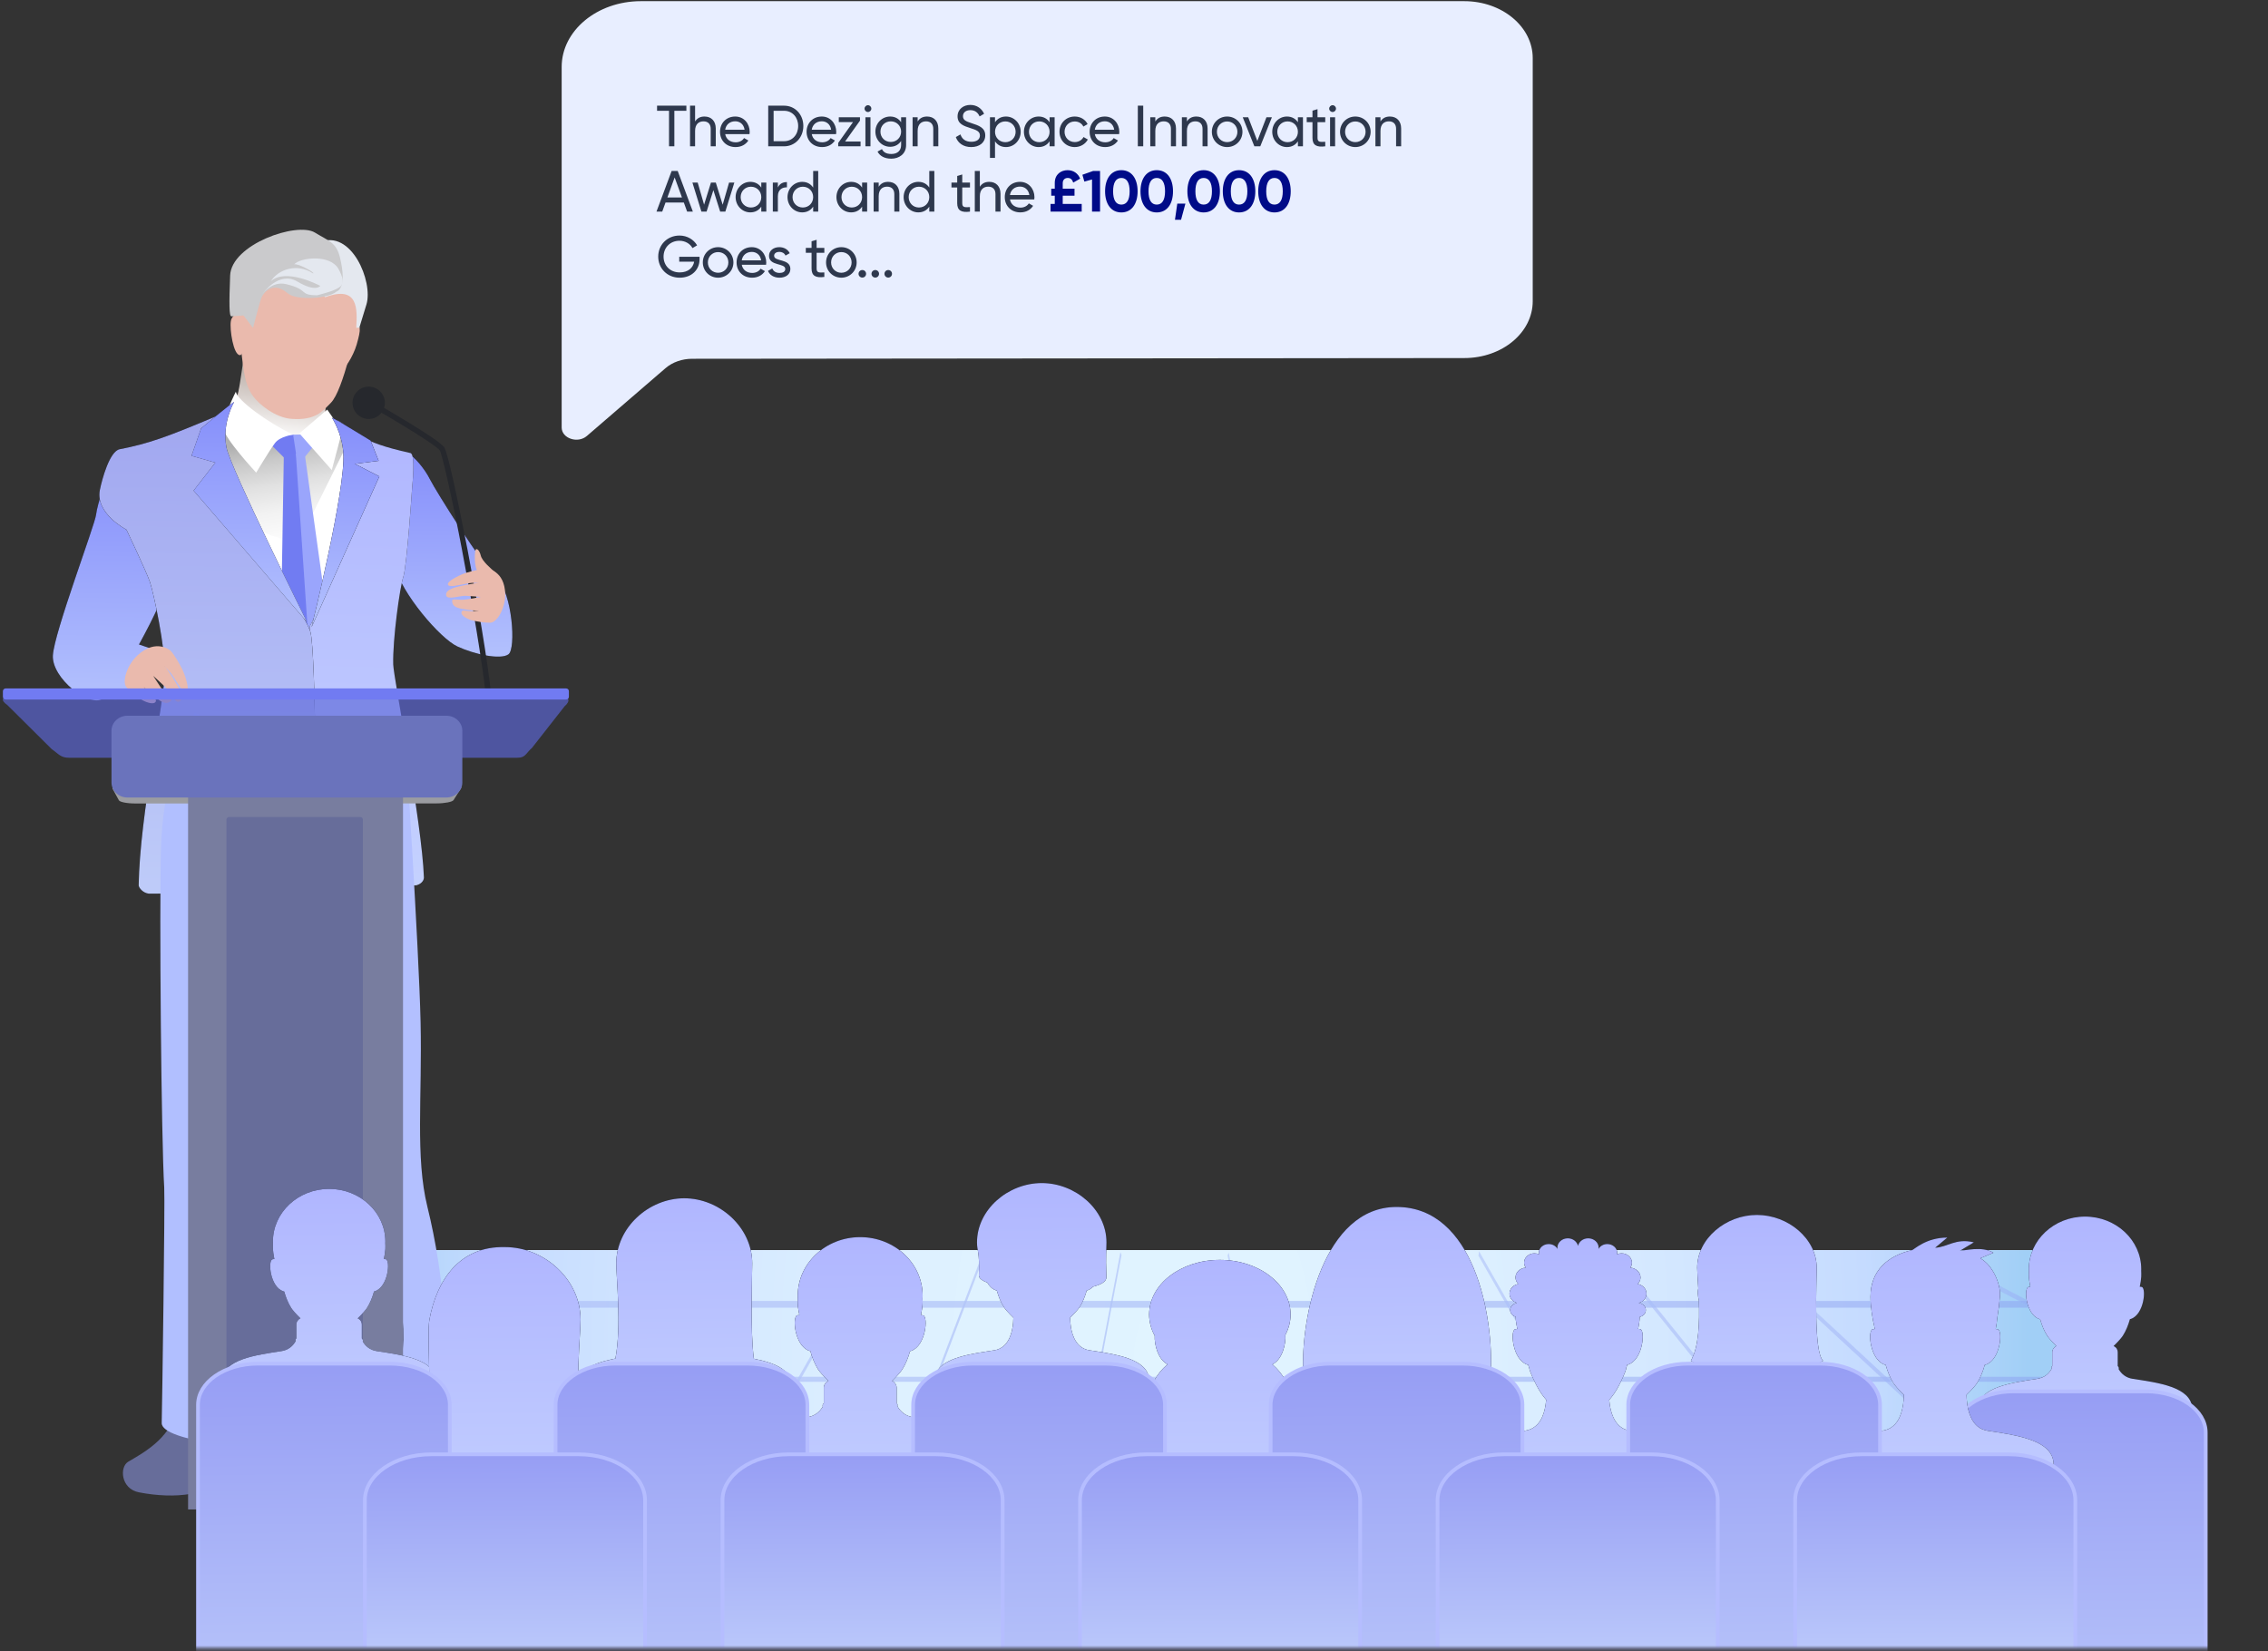 <svg width="625" height="455" viewBox="0 0 625 455" fill="none" xmlns="http://www.w3.org/2000/svg">
<rect x="0" y="0" width="625" height="455" fill="#333333" stroke="none"/>
<path d="M65.439 344.516H573.813V432.997C573.813 443.199 565.543 451.47 555.341 451.47H83.912C73.71 451.47 65.439 443.199 65.439 432.997V344.516Z" fill="#D9D9D9"/>
<path d="M65.439 344.516H573.813V432.997C573.813 443.199 565.543 451.47 555.341 451.47H83.912C73.71 451.47 65.439 443.199 65.439 432.997V344.516Z" fill="url(#paint0_radial_132_1592)"/>
<g style="mix-blend-mode:multiply" opacity="0.7">
<path style="mix-blend-mode:multiply" opacity="0.7" d="M338.601 345.189L358.594 450.592L358.287 451.393L338.294 345.991L338.601 345.189Z" fill="url(#paint1_linear_132_1592)"/>
<path style="mix-blend-mode:multiply" opacity="0.7" d="M376.408 344.941L416.441 450.277L416.224 451.413L376.191 346.077L376.408 344.941Z" fill="url(#paint2_linear_132_1592)"/>
<path style="mix-blend-mode:multiply" opacity="0.7" d="M407.585 344.813L467.639 450.102L467.478 451.361L407.425 346.072L407.585 344.813Z" fill="url(#paint3_linear_132_1592)"/>
<path style="mix-blend-mode:multiply" opacity="0.7" d="M443.721 344.516L528.783 449.883L528.664 451.204L443.602 345.837L443.721 344.516Z" fill="url(#paint4_linear_132_1592)"/>
<path style="mix-blend-mode:multiply" opacity="0.7" d="M482.082 344.558L573.811 429.486L573.72 430.838L481.991 345.91L482.082 344.558Z" fill="url(#paint5_linear_132_1592)"/>
<path style="mix-blend-mode:multiply" opacity="0.7" d="M535.824 346.401L573.758 366.223L573.706 367.602L535.772 347.78L535.824 346.401Z" fill="url(#paint6_linear_132_1592)"/>
<path style="mix-blend-mode:multiply" opacity="0.7" d="M308.756 345.079L309.062 345.881L289.05 451.232L288.743 450.43L308.756 345.079Z" fill="url(#paint7_linear_132_1592)"/>
<path style="mix-blend-mode:multiply" opacity="0.7" d="M270.937 345.06L271.154 346.195L231.126 451.557L230.909 450.421L270.937 345.06Z" fill="url(#paint8_linear_132_1592)"/>
<path style="mix-blend-mode:multiply" opacity="0.7" d="M239.748 344.983L239.908 346.242L179.865 451.608L179.704 450.35L239.748 344.983Z" fill="url(#paint9_linear_132_1592)"/>
<path style="mix-blend-mode:multiply" opacity="0.7" d="M118.534 451.276L203.598 345.926L203.478 344.607L118.414 449.958L118.534 451.276Z" fill="url(#paint10_linear_132_1592)"/>
<path style="mix-blend-mode:multiply" opacity="0.7" d="M156.288 352.93L156.379 354.281L73.483 431.146L73.392 429.795L156.288 352.93Z" fill="url(#paint11_linear_132_1592)"/>
<path style="mix-blend-mode:multiply" opacity="0.7" d="M114.848 344.824L114.9 346.203L73.451 367.932L73.399 366.553L114.848 344.824Z" fill="url(#paint12_linear_132_1592)"/>
<path style="mix-blend-mode:multiply" opacity="0.7" d="M73.439 379.422H573.811V380.814H73.439V379.422Z" fill="url(#paint13_linear_132_1592)"/>
<path style="mix-blend-mode:multiply" opacity="0.7" d="M73.439 429.609H573.811V431.002H73.439V429.609Z" fill="url(#paint14_linear_132_1592)"/>
<path style="mix-blend-mode:multiply" opacity="0.7" d="M73.391 358.523H573.811V360.391H73.391V358.523Z" fill="url(#paint15_linear_132_1592)"/>
</g>
<path d="M112.541 125.068C114.037 125.712 116.945 129.001 118.507 132.13C120.069 135.259 132.979 155.846 137.05 159.6C141.121 163.354 142.291 178.784 140.104 180.338C137.918 181.892 130.716 180.338 126.022 178.149C121.328 175.96 110.596 163.59 108.715 155.767C106.833 147.943 112.541 125.068 112.541 125.068Z" fill="black"/>
<path d="M112.541 125.068C114.037 125.712 116.945 129.001 118.507 132.13C120.069 135.259 132.979 155.846 137.05 159.6C141.121 163.354 142.291 178.784 140.104 180.338C137.918 181.892 130.716 180.338 126.022 178.149C121.328 175.96 110.596 163.59 108.715 155.767C106.833 147.943 112.541 125.068 112.541 125.068Z" fill="url(#paint16_linear_132_1592)"/>
<path d="M46.196 159.687C46.196 154.988 31.792 126.496 31.792 126.496C29.599 130.257 26.783 139.014 26.474 141.838C26.165 144.663 14.887 174.391 14.57 180.656C14.253 186.92 24.595 195.062 28.351 192.552C28.468 192.469 28.63 192.3 28.768 192.175C30.613 192.791 32.322 193.006 33.516 192.469C37.744 190.595 45.256 180.024 45.256 180.024C45.256 180.024 41.918 178.8 38.307 177.608C42.447 170.088 46.196 162.104 46.196 159.687Z" fill="black"/>
<path d="M46.196 159.687C46.196 154.988 31.792 126.496 31.792 126.496C29.599 130.257 26.783 139.014 26.474 141.838C26.165 144.663 14.887 174.391 14.57 180.656C14.253 186.92 24.595 195.062 28.351 192.552C28.468 192.469 28.63 192.3 28.768 192.175C30.613 192.791 32.322 193.006 33.516 192.469C37.744 190.595 45.256 180.024 45.256 180.024C45.256 180.024 41.918 178.8 38.307 177.608C42.447 170.088 46.196 162.104 46.196 159.687Z" fill="url(#paint17_linear_132_1592)"/>
<path d="M55.48 118.851C55.48 118.851 62.42 114.749 64.325 112.685C65.695 109.268 67.672 100.711 67.474 95.547L73.869 94.507L73.926 94.524L73.981 94.504L73.974 94.524L91.268 98.334C89.074 113.515 89.389 119.929 89.389 119.929L68.571 137.053L55.48 118.851Z" fill="#E0AC9B"/>
<g style="mix-blend-mode:multiply">
<path style="mix-blend-mode:multiply" d="M94.608 100.386C93.417 104.988 86.948 110.211 90.777 119.607C88.776 122.752 77.079 135.527 73.069 135.599C69.767 135.663 56.824 121.81 54.658 119.607C63.98 118.839 63.259 112.906 64.925 111.261C66.83 104.481 66.849 96.022 68.552 94.836L94.608 100.386Z" fill="url(#paint18_linear_132_1592)"/>
</g>
<path d="M65.966 92.862C67.07 99.904 66.864 105.304 69.745 109.189C71.451 111.525 75.941 115.11 80.288 115.43C86.921 115.927 88.86 113.366 91.173 111.018C92.923 109.249 94.584 104.295 96.184 98.655C96.379 97.975 96.606 95.58 96.806 94.897C97.058 94.063 97.623 92.131 97.914 91.293C101.268 81.034 97.914 72.499 84.678 70.984C64.392 68.702 64.32 82.285 65.966 92.862Z" fill="#EABAAD"/>
<path d="M68.386 86.181C66.722 85.81 63.981 86.256 63.613 88.515C63.244 90.773 64.329 97.873 66.12 97.876C67.912 97.879 68.386 86.181 68.386 86.181Z" fill="#EABAAD"/>
<path d="M97.016 90.837C99.737 88.887 99.465 90.828 98.294 94.939C97.341 98.244 94.605 102.558 94.066 101.5C93.528 100.441 97.016 90.837 97.016 90.837Z" fill="#EABAAD"/>
<path d="M89.6 81.909C98.799 78.508 98.482 85.191 98.171 90.358C99.901 90.12 98.988 90.48 98.988 90.48C98.988 90.48 99.26 89.469 100.982 83.904C102.887 77.685 96.837 62.981 87.99 66.794C79.151 70.633 89.6 81.909 89.6 81.909Z" fill="#E4E8EF"/>
<path d="M92.73 80.345C90.582 82.313 81.718 82.92 79.27 80.814C75.16 77.268 72.434 80.772 71.911 82.385C71.387 83.999 69.724 90.367 69.724 90.367L67.097 86.93C67.097 86.93 65.512 87.055 63.776 87.184C63.141 87.235 63.114 83.796 63.42 75.92C63.776 67.318 81.849 61.059 86.794 64.103C90.436 66.349 92.645 66.779 93.642 70.777C95.856 79.716 92.73 80.345 92.73 80.345Z" fill="#CACACC"/>
<path d="M87.406 81.374C82.208 81.334 85.342 79.859 78.859 78.305C74.936 77.371 72.402 80.927 72.402 80.927C72.402 80.927 76.808 74.551 81.951 77.596C87.094 80.641 88.259 78.786 88.259 78.786C88.259 78.786 78.799 73.68 74.636 77.518C76.632 74.276 81.829 72.408 86.245 75.341C87.217 75.341 81.991 72.416 81.075 72.873C82.592 70.986 91.032 69.921 93.335 74.213C95.639 78.506 93.82 79.082 92.375 79.792C90.93 80.502 87.406 81.374 87.406 81.374Z" fill="#E4E8EF"/>
<path d="M88.164 117.431C87.033 118.856 82.488 122.748 79.072 122.401C75.998 120.872 66.76 114.581 65.624 112.133C64.698 113.148 56.262 120.618 56.262 120.618L54.264 205.099H83.026L83.038 205.344L102.892 205.099L103.352 128.302L88.164 117.431Z" fill="white"/>
<path style="mix-blend-mode:multiply" d="M96.444 120.862L82.352 149.269C82.352 149.269 64.766 148.111 60.548 133.717C56.33 119.323 63.758 113.121 63.758 113.121C63.758 113.121 72.951 119.327 75.187 120.074C77.422 120.821 83.77 120.388 87.211 119.138C89.537 118.294 96.444 120.862 96.444 120.862Z" fill="url(#paint19_linear_132_1592)"/>
<path d="M78.543 126.373L82.236 126.331L80.946 119.785L75.995 119.87L74.301 122.185L78.543 126.373Z" fill="#717BF2"/>
<path d="M78.216 125.381L77.166 188.514L86.322 194.344L82.037 125.281L78.216 125.381Z" fill="#717CF2"/>
<path d="M83.833 126.12L81.754 126.154L80.781 119.787L85.847 119.709L87.465 121.69L83.833 126.12Z" fill="#9AA5FC"/>
<path d="M83.959 124.936L92.721 187.976L86.193 194.077L81.523 124.982L83.959 124.936Z" fill="#9AA5FC"/>
<path d="M82.508 119.447L91.427 129.547L94.292 118.798L90.172 112.877L82.508 119.447Z" fill="white"/>
<path d="M65 107.924C65.251 110.275 73.945 116.564 80.775 119.788C80.775 119.788 77.176 120.232 75.771 122.111C74.22 124.19 70.6 130.252 70.6 130.252C70.6 130.252 61.646 120.692 61.532 117.847C61.418 115.002 65 107.924 65 107.924Z" fill="white"/>
<path d="M89.975 245.455L87.162 244.135L85.346 172.672C85.346 172.672 94.929 155.894 95.64 125.777L93.033 115.859C98.574 119.186 98.493 121.612 113.1 124.856C114.587 125.18 113.59 134.108 113.59 134.108C113.59 134.108 112.134 156.014 111.149 158.949C110.163 161.884 108.181 176.238 108.361 183.096C108.478 187.002 116.274 226.534 116.818 241.812C116.833 242.384 116.441 243.467 114.79 243.969L89.975 245.455Z" fill="#212121"/>
<path d="M89.975 245.455L87.162 244.135L85.346 172.672C85.346 172.672 94.929 155.894 95.64 125.777L93.033 115.859C98.574 119.186 98.493 121.612 113.1 124.856C114.587 125.18 113.59 134.108 113.59 134.108C113.59 134.108 112.134 156.014 111.149 158.949C110.163 161.884 108.181 176.238 108.361 183.096C108.478 187.002 116.274 226.534 116.818 241.812C116.833 242.384 116.441 243.467 114.79 243.969L89.975 245.455Z" fill="url(#paint20_linear_132_1592)"/>
<path d="M91.48 115.119C92.329 115.391 102.129 121.419 102.129 121.419L104.345 127.006L97.781 127.822L104.542 131.304L85.856 172.848C85.856 172.848 95.289 134.975 94.619 124.872C94.256 119.239 91.48 115.119 91.48 115.119Z" fill="black"/>
<path d="M91.48 115.119C92.329 115.391 102.129 121.419 102.129 121.419L104.345 127.006L97.781 127.822L104.542 131.304L85.856 172.848C85.856 172.848 95.289 134.975 94.619 124.872C94.256 119.239 91.48 115.119 91.48 115.119Z" fill="url(#paint21_linear_132_1592)"/>
<path d="M87.161 244.136C87.161 244.136 86.153 246.294 84.194 246.162C74.287 245.482 42.157 246.407 41.02 246.285C39.354 246.115 38.21 244.61 38.213 243.972C38.515 224.643 45.172 194.069 45.417 185.489C45.604 178.629 42.335 163.389 41.335 160.436C40.335 157.484 34.845 145.965 34.845 145.965C34.845 145.965 26.171 141.525 27.529 134.972C28.113 132.089 30.207 124.336 32.989 123.801C40.881 122.257 45.842 120.515 59.777 114.617C59.777 114.617 58.793 128.019 67.221 143.397C69.824 148.146 83.867 169.076 85.504 174C87.256 179.078 87.161 244.136 87.161 244.136Z" fill="black"/>
<path d="M87.161 244.136C87.161 244.136 86.153 246.294 84.194 246.162C74.287 245.482 42.157 246.407 41.02 246.285C39.354 246.115 38.21 244.61 38.213 243.972C38.515 224.643 45.172 194.069 45.417 185.489C45.604 178.629 42.335 163.389 41.335 160.436C40.335 157.484 34.845 145.965 34.845 145.965C34.845 145.965 26.171 141.525 27.529 134.972C28.113 132.089 30.207 124.336 32.989 123.801C40.881 122.257 45.842 120.515 59.777 114.617C59.777 114.617 58.793 128.019 67.221 143.397C69.824 148.146 83.867 169.076 85.504 174C87.256 179.078 87.161 244.136 87.161 244.136Z" fill="url(#paint22_linear_132_1592)"/>
<path d="M64.51 110.809C64.572 110.453 55.423 118.046 55.423 118.046L52.772 125.63L59.337 127.49L53.35 135.209L84.61 171.437C84.61 171.437 63.493 128.92 62.417 123.374C61.071 116.579 64.51 110.809 64.51 110.809Z" fill="#212121"/>
<path d="M64.51 110.809C64.572 110.453 55.423 118.046 55.423 118.046L52.772 125.63L59.337 127.49L53.35 135.209L84.61 171.437C84.61 171.437 63.493 128.92 62.417 123.374C61.071 116.579 64.51 110.809 64.51 110.809Z" fill="url(#paint23_linear_132_1592)"/>
<path d="M69.605 401.616C70.251 398.029 67.071 392.444 69.234 373.867C69.494 371.629 48.553 369.068 48.553 369.068C49.037 378.244 53.172 389.721 41.727 398.705C39.669 400.323 37.72 401.443 35.332 402.84C32.902 404.264 33.258 410.313 38.31 411.276C48.003 413.153 58.817 412.312 62.665 405.681C62.903 405.284 68.492 407.63 69.605 401.616Z" fill="#676D9A"/>
<path d="M98.154 402.355C97.852 399.14 99.515 392.919 98.651 378.302C98.539 376.303 117.179 374.119 117.179 374.119C117.161 382.295 115.225 389.404 124.648 397.715C127.176 399.938 132.365 403.124 132.526 404.064C132.969 406.571 133.479 409.831 129.345 411.244C119.572 414.585 113.768 412.506 105.798 406.552C105.477 406.313 104.274 406.188 104.274 406.188C104.274 406.188 98.725 408.142 98.154 402.355Z" fill="#676D9A"/>
<path d="M53.651 196.375C49.424 206.544 44.856 216.512 44.366 233.656C43.877 250.8 44.452 314.443 45.258 327.32C45.489 331.146 44.7 387.017 44.564 392.161C44.428 397.304 72.613 400.236 73.514 396.274C77.22 380.127 73.612 336.542 73.858 327.989C74.104 319.437 80.943 265.1 81.137 258.252C81.332 251.404 80.162 210.203 80.162 210.203L53.651 196.375Z" fill="#B1BFFF"/>
<path d="M107.331 207.731C112.938 217.606 114.985 322.376 113.637 330.851C111.131 346.625 120.295 387.94 120.19 391.581C114.526 397.997 101.291 397.952 94.461 395.935C93.333 395.606 90.571 379.063 90.923 361.876C91.15 351.035 91.971 336.733 90.167 333.123C87.99 328.739 72.993 239.465 72.993 239.465L70.115 205.508L107.331 207.731Z" fill="black"/>
<path d="M100.824 205.599C102.339 257.827 103.001 308.517 103.546 317.731C104.226 329.423 111.088 333.235 107.881 336.445C104.674 339.655 110.633 349.285 111.088 366.243C111.542 383.2 106.053 385.042 102.842 386.413C99.631 387.783 104.215 390.086 106.508 390.086C108.8 390.086 101.921 391.923 100.544 391.456C99.167 390.99 108.708 403.248 122.46 393.171C124.279 374.162 122.46 351.536 117.771 332.551C114.417 318.937 116.368 302.293 115.901 281.664C115.435 261.034 111.609 202.262 111.609 202.262L100.824 205.599Z" fill="#B3C0FF"/>
<path d="M46.968 179.3C48.056 180.413 49.273 182.648 50.13 184.258C50.987 185.868 52.356 190.182 51.461 190.744C50.565 191.306 49.169 188.581 47.598 186.178C46.807 184.967 45.949 184.39 45.354 183.482C45.354 183.482 46.615 185.185 47.939 187.33C49.047 189.137 51.101 192.303 49.456 193.317C48.232 194.078 46.599 190.324 45.532 189.306C43.683 187.564 42.203 186.244 42.203 186.244C42.203 186.244 42.936 187.375 44.38 189.563C45.983 191.962 47.819 192.516 47.101 193.174C45.637 194.508 44.116 193.195 41.85 191.415C40.72 190.536 39.728 189.492 38.906 188.319C38.906 188.319 39.652 189.33 40.811 190.815C41.943 192.26 43.634 192.732 42.725 193.58C42.045 194.207 39.887 193.426 38.873 192.724C37.4 191.691 36.085 190.737 34.87 189.408C33.563 187.967 34.928 183.3 37.977 180.531C43.078 175.893 46.968 179.3 46.968 179.3Z" fill="#EABAAD"/>
<path d="M127.367 151.793C124.645 137.454 121.716 124.709 121.18 124.117C120.686 123.33 115.786 120.107 111.26 117.391C106.695 114.615 102.328 112.123 102.32 112.123L103.065 110.812C103.142 110.895 120.438 120.658 122.4 123.24C123.424 124.835 125.999 136.939 128.842 151.509C131.624 165.983 134.449 182.477 135.388 191.764L133.891 191.917C132.963 182.731 130.145 166.237 127.36 151.793H127.367Z" fill="#26282D"/>
<path d="M97.143 111.002C97.141 111.884 97.401 112.748 97.89 113.482C98.379 114.217 99.075 114.79 99.89 115.13C100.705 115.469 101.602 115.559 102.468 115.388C103.334 115.218 104.13 114.794 104.755 114.171C105.381 113.548 105.807 112.754 105.981 111.888C106.155 111.023 106.068 110.126 105.732 109.309C105.395 108.493 104.825 107.795 104.092 107.304C103.359 106.812 102.496 106.549 101.614 106.547C101.027 106.546 100.447 106.66 99.905 106.883C99.363 107.106 98.87 107.434 98.455 107.848C98.04 108.262 97.71 108.753 97.485 109.294C97.26 109.835 97.144 110.415 97.143 111.002V111.002Z" fill="#26282D"/>
<path d="M32.743 220.519C32.94 221.024 34.978 221.433 37.26 221.433L120.283 221.41C122.544 221.41 124.665 221.002 124.982 220.501L127.076 217.185C127.427 216.634 125.74 216.18 123.337 216.18H35.441C33.029 216.18 30.781 216.808 31.008 217.353L32.743 220.519Z" fill="#9B9CA1"/>
<path d="M111.062 206.295H51.83V415.989H111.062V206.295Z" fill="#787D9F"/>
<path d="M62.41 398.072C62.416 398.256 62.495 398.431 62.629 398.558C62.762 398.685 62.94 398.755 63.124 398.752H99.275C99.461 398.757 99.642 398.688 99.778 398.561C99.914 398.434 99.994 398.258 100.001 398.072V225.847C99.995 225.66 99.915 225.483 99.779 225.354C99.643 225.225 99.462 225.155 99.275 225.158H63.124C62.939 225.158 62.761 225.229 62.628 225.358C62.494 225.486 62.416 225.662 62.41 225.847V398.072Z" fill="#676D9A"/>
<path d="M155.588 194.643C157.33 193.146 156.866 191.922 154.545 191.922H2.767C0.454 191.922 0.108 192.99 2.011 194.285L14.256 206.449C16.15 207.754 16.686 208.829 19.006 208.829H142.567C144.88 208.829 144.868 207.604 146.608 206.1L155.588 194.643Z" fill="#5D67D9" fill-opacity="0.66"/>
<path d="M0.799 192.029C0.8 192.129 0.821 192.227 0.86 192.319C0.899 192.41 0.956 192.493 1.028 192.563C1.099 192.632 1.184 192.687 1.276 192.724C1.369 192.761 1.468 192.779 1.568 192.777H156.006C156.106 192.778 156.204 192.76 156.296 192.723C156.389 192.686 156.472 192.631 156.543 192.561C156.614 192.492 156.671 192.409 156.71 192.318C156.748 192.226 156.769 192.128 156.77 192.029V190.479C156.768 190.278 156.687 190.086 156.544 189.944C156.401 189.802 156.208 189.723 156.006 189.723H1.568C1.365 189.722 1.171 189.801 1.027 189.942C0.883 190.084 0.801 190.277 0.799 190.479V192.029Z" fill="#717BF2"/>
<path d="M30.727 215.651C30.727 217.931 32.695 219.783 35.106 219.783H123.023C125.425 219.783 127.405 217.931 127.405 215.651V201.382C127.405 199.111 125.425 197.25 123.023 197.25H35.103C32.692 197.25 30.725 199.111 30.725 201.382L30.727 215.651Z" fill="#6A73BC"/>
<path d="M136.82 158.028C135.309 156.75 132.853 154.646 132.484 153.097C132.115 151.547 131.162 150.739 130.976 151.824C130.791 152.91 130.527 157.287 132.416 158.312C134.305 159.336 136.82 158.028 136.82 158.028Z" fill="#EABAAD"/>
<path d="M134.227 156.711C132.752 156.691 130.428 157.305 128.764 157.765C127.1 158.224 123.238 160.078 123.43 161.059C123.622 162.04 126.415 161.226 129.073 160.751C130.433 160.517 131.386 160.727 132.394 160.547C132.394 160.547 130.398 160.787 128.07 161.263C126.105 161.663 122.589 162.306 122.961 164.098C123.218 165.436 126.871 164.125 128.267 164.203C130.663 164.339 132.542 164.512 132.542 164.512C132.542 164.512 131.282 164.745 128.839 165.161C126.156 165.615 124.572 164.709 124.594 165.63C124.636 167.494 126.513 167.697 129.21 168.101C130.549 168.309 131.91 168.317 133.251 168.126C133.251 168.126 132.07 168.262 130.301 168.428C128.564 168.583 127.154 167.716 127.157 168.912C127.172 169.788 129.111 170.767 130.251 171.006C131.908 171.348 133.413 171.64 135.133 171.612C136.962 171.578 139.288 167.611 139.215 163.72C139.098 157.203 134.227 156.711 134.227 156.711Z" fill="#EABAAD"/>
<mask id="mask0_132_1592" style="mask-type:alpha" maskUnits="userSpaceOnUse" x="45" y="294" width="580" height="161">
<rect x="45.84" y="294.229" width="578.803" height="160.094" fill="#D9D9D9"/>
</mask>
<g mask="url(#mask0_132_1592)">
<path d="M561.453 379.984C563.321 379.699 564.557 378.639 565.354 377.242C565.272 376.905 565.327 376.608 565.546 376.491V376.051V373.063V372.624C565.546 372.287 565.656 371.977 565.821 371.705C565.821 371.705 565.835 371.679 565.862 371.653C565.89 371.628 565.903 371.589 565.931 371.563C566.082 371.356 566.384 371.033 566.686 370.968C565.45 369.765 564.502 368.665 564.159 368.122C563.308 366.803 562.676 365.212 562.209 363.569C562.113 363.543 562.03 363.53 561.907 363.491C558.294 362.224 557.69 355.122 558.926 354.708C559.118 354.644 559.311 354.618 559.489 354.631C559.256 353.492 559.091 352.302 559.091 351.28C559.091 351.099 559.091 350.879 559.105 350.621C559.091 350.362 559.091 350.09 559.091 349.806C559.091 341.786 566.027 335.279 574.584 335.279C583.141 335.279 590.077 341.786 590.077 349.806C590.077 349.935 590.077 350.051 590.063 350.181C590.091 350.737 590.105 351.293 590.077 351.837C590.022 352.729 589.857 353.699 589.665 354.618C589.857 354.605 590.05 354.631 590.242 354.682C591.478 355.083 590.86 362.185 587.261 363.465C587.152 363.504 587.069 363.517 586.959 363.543C586.492 365.186 585.86 366.777 585.009 368.096C584.666 368.64 583.704 369.752 582.454 370.955C582.715 371.071 582.949 371.24 583.141 371.447C583.168 371.485 583.21 371.524 583.237 371.563C583.265 371.602 583.292 371.628 583.306 371.666C583.32 371.679 583.333 371.692 583.333 371.718C583.498 371.99 583.594 372.287 583.594 372.624V373.063V376.051V376.491C583.869 376.685 583.938 377.009 583.855 377.345C584.652 378.69 585.874 379.699 587.687 379.984C594.706 381.057 603.785 382.222 604.101 388.068C604.43 393.928 604.265 412.18 604.265 412.18H574.941H574.199H544.875C544.875 412.18 544.71 393.915 545.04 388.068C545.37 382.222 554.435 381.07 561.453 379.984Z" fill="#040D20"/>
<path d="M561.453 379.984C563.321 379.699 564.557 378.639 565.354 377.242C565.272 376.905 565.327 376.608 565.546 376.491V376.051V373.063V372.624C565.546 372.287 565.656 371.977 565.821 371.705C565.821 371.705 565.835 371.679 565.862 371.653C565.89 371.628 565.903 371.589 565.931 371.563C566.082 371.356 566.384 371.033 566.686 370.968C565.45 369.765 564.502 368.665 564.159 368.122C563.308 366.803 562.676 365.212 562.209 363.569C562.113 363.543 562.03 363.53 561.907 363.491C558.294 362.224 557.69 355.122 558.926 354.708C559.118 354.644 559.311 354.618 559.489 354.631C559.256 353.492 559.091 352.302 559.091 351.28C559.091 351.099 559.091 350.879 559.105 350.621C559.091 350.362 559.091 350.09 559.091 349.806C559.091 341.786 566.027 335.279 574.584 335.279C583.141 335.279 590.077 341.786 590.077 349.806C590.077 349.935 590.077 350.051 590.063 350.181C590.091 350.737 590.105 351.293 590.077 351.837C590.022 352.729 589.857 353.699 589.665 354.618C589.857 354.605 590.05 354.631 590.242 354.682C591.478 355.083 590.86 362.185 587.261 363.465C587.152 363.504 587.069 363.517 586.959 363.543C586.492 365.186 585.86 366.777 585.009 368.096C584.666 368.64 583.704 369.752 582.454 370.955C582.715 371.071 582.949 371.24 583.141 371.447C583.168 371.485 583.21 371.524 583.237 371.563C583.265 371.602 583.292 371.628 583.306 371.666C583.32 371.679 583.333 371.692 583.333 371.718C583.498 371.99 583.594 372.287 583.594 372.624V373.063V376.051V376.491C583.869 376.685 583.938 377.009 583.855 377.345C584.652 378.69 585.874 379.699 587.687 379.984C594.706 381.057 603.785 382.222 604.101 388.068C604.43 393.928 604.265 412.18 604.265 412.18H574.941H574.199H544.875C544.875 412.18 544.71 393.915 545.04 388.068C545.37 382.222 554.435 381.07 561.453 379.984Z" fill="url(#paint24_linear_132_1592)"/>
<path d="M538.447 479.41H607.84V394.795C607.84 391.73 606.063 388.906 603.083 386.826C600.104 384.747 595.962 383.447 591.363 383.447H554.924C550.326 383.447 546.184 384.751 543.205 386.831C540.224 388.912 538.447 391.737 538.447 394.795V479.41Z" fill="#040D20"/>
<path d="M538.447 479.41H607.84V394.795C607.84 391.73 606.063 388.906 603.083 386.826C600.104 384.747 595.962 383.447 591.363 383.447H554.924C550.326 383.447 546.184 384.751 543.205 386.831C540.224 388.912 538.447 391.737 538.447 394.795V479.41Z" fill="url(#paint25_linear_132_1592)"/>
<path d="M538.447 479.41H607.84V394.795C607.84 391.73 606.063 388.906 603.083 386.826C600.104 384.747 595.962 383.447 591.363 383.447H554.924C550.326 383.447 546.184 384.751 543.205 386.831C540.224 388.912 538.447 391.737 538.447 394.795V479.41Z" stroke="#B5BDFF" stroke-width="1.026"/>
<path d="M460.282 381.924C463.483 380.76 467.507 380.203 471.037 379.66C471.174 379.634 471.312 379.595 471.435 379.57V379.544L472.864 378.056C468.784 376.633 465.941 375.016 465.941 375.016C468.166 371.304 468.372 364.332 468.166 358.459C467.85 357.127 467.809 355.833 468.001 355.057C467.864 352.561 467.699 350.517 467.699 349.404C467.699 341.359 475.583 334.826 484.168 334.826C492.752 334.826 500.636 341.359 500.636 349.404C500.636 353.324 499.729 372.584 502.394 375.016C502.394 375.016 499.51 376.62 495.375 378.03L496.831 379.544C496.996 379.582 497.147 379.621 497.312 379.647C500.842 380.19 504.866 380.747 508.067 381.911C511.267 383.075 513.615 384.834 513.78 387.771C513.945 390.707 513.986 394.393 513.986 397.356C513.986 400.318 513.945 402.53 513.945 402.53H484.525H483.783H454.362C454.362 402.53 454.321 400.305 454.321 397.356C454.321 394.393 454.362 390.707 454.527 387.771C454.72 384.847 457.082 383.088 460.282 381.924Z" fill="#040D20"/>
<path d="M460.282 381.924C463.483 380.76 467.507 380.203 471.037 379.66C471.174 379.634 471.312 379.595 471.435 379.57V379.544L472.864 378.056C468.784 376.633 465.941 375.016 465.941 375.016C468.166 371.304 468.372 364.332 468.166 358.459C467.85 357.127 467.809 355.833 468.001 355.057C467.864 352.561 467.699 350.517 467.699 349.404C467.699 341.359 475.583 334.826 484.168 334.826C492.752 334.826 500.636 341.359 500.636 349.404C500.636 353.324 499.729 372.584 502.394 375.016C502.394 375.016 499.51 376.62 495.375 378.03L496.831 379.544C496.996 379.582 497.147 379.621 497.312 379.647C500.842 380.19 504.866 380.747 508.067 381.911C511.267 383.075 513.615 384.834 513.78 387.771C513.945 390.707 513.986 394.393 513.986 397.356C513.986 400.318 513.945 402.53 513.945 402.53H484.525H483.783H454.362C454.362 402.53 454.321 400.305 454.321 397.356C454.321 394.393 454.362 390.707 454.527 387.771C454.72 384.847 457.082 383.088 460.282 381.924Z" fill="url(#paint26_linear_132_1592)"/>
<path d="M158.949 381.575C159.114 378.638 161.463 376.879 164.663 375.715C165.858 375.275 167.177 374.926 168.536 374.628C168.88 374.551 169.237 374.486 169.594 374.409C171.311 365.431 169.827 352.121 169.827 348.202C169.827 338.28 178.796 330.234 188.562 330.234C198.328 330.234 207.297 338.28 207.297 348.202C207.297 351.849 206.706 366.311 207.736 374.447C209.398 374.784 211.019 375.172 212.461 375.702C215.661 376.866 218.01 378.625 218.175 381.562C218.34 384.498 218.381 390.047 218.381 394.859C218.381 399.671 218.34 403.759 218.34 403.759H188.919H188.178H158.757C158.757 403.759 158.743 402.465 158.73 400.473C158.73 400.033 158.73 399.568 158.716 399.063C158.716 398.805 158.716 398.546 158.716 398.274C158.716 397.485 158.716 396.631 158.716 395.752C158.743 390.759 158.784 384.692 158.949 381.575Z" fill="#040D20"/>
<path d="M158.949 381.575C159.114 378.638 161.463 376.879 164.663 375.715C165.858 375.275 167.177 374.926 168.536 374.628C168.88 374.551 169.237 374.486 169.594 374.409C171.311 365.431 169.827 352.121 169.827 348.202C169.827 338.28 178.796 330.234 188.562 330.234C198.328 330.234 207.297 338.28 207.297 348.202C207.297 351.849 206.706 366.311 207.736 374.447C209.398 374.784 211.019 375.172 212.461 375.702C215.661 376.866 218.01 378.625 218.175 381.562C218.34 384.498 218.381 390.047 218.381 394.859C218.381 399.671 218.34 403.759 218.34 403.759H188.919H188.178H158.757C158.757 403.759 158.743 402.465 158.73 400.473C158.73 400.033 158.73 399.568 158.716 399.063C158.716 398.805 158.716 398.546 158.716 398.274C158.716 397.485 158.716 396.631 158.716 395.752C158.743 390.759 158.784 384.692 158.949 381.575Z" fill="url(#paint27_linear_132_1592)"/>
<path d="M257.491 380.242C257.532 379.505 257.71 378.845 257.999 378.25C260.059 374.085 267.792 373.076 273.959 372.132C274.206 372.093 274.453 372.041 274.687 371.976C274.755 371.95 274.824 371.925 274.907 371.899C275.058 371.847 275.209 371.795 275.346 371.731C275.428 371.692 275.497 371.653 275.566 371.614C275.689 371.549 275.813 371.485 275.937 371.407C276.005 371.368 276.074 371.317 276.143 371.278C276.253 371.2 276.362 371.123 276.472 371.032C276.527 370.98 276.596 370.929 276.651 370.877C276.761 370.786 276.857 370.683 276.967 370.579C277.008 370.528 277.063 370.476 277.104 370.424C277.214 370.308 277.31 370.178 277.42 370.036C277.448 369.997 277.475 369.958 277.502 369.92C277.763 369.557 277.983 369.169 278.175 368.755C278.766 367.462 279.068 365.961 279.192 364.539C279.233 364.06 279.261 363.607 279.261 363.154C277.983 361.926 276.994 360.774 276.637 360.218C275.786 358.899 275.154 357.295 274.687 355.652C274.591 355.626 274.494 355.613 274.385 355.574C273.396 355.225 272.64 354.436 272.077 353.479C270.607 352.91 269.742 352.25 269.756 351.5C269.989 344.644 269.234 344.993 269.234 342.393C269.234 333.364 277.777 326.043 287.076 326.043C296.374 326.043 304.918 333.364 304.918 342.393C304.918 344.799 304.657 345.11 304.89 351.991C304.931 353.143 303.503 353.996 301.237 354.591C300.811 355.018 300.344 355.367 299.781 355.561C299.671 355.6 299.588 355.613 299.479 355.639C299.012 357.282 298.38 358.886 297.528 360.205C297.171 360.761 296.182 361.9 294.905 363.129C294.919 363.581 294.932 364.034 294.973 364.513C295.097 365.948 295.386 367.449 295.99 368.743C296.182 369.156 296.402 369.544 296.663 369.907C296.69 369.945 296.732 369.997 296.759 370.036C296.855 370.165 296.951 370.295 297.061 370.411C297.102 370.463 297.157 370.515 297.212 370.566C297.308 370.67 297.418 370.773 297.514 370.864C297.569 370.916 297.638 370.967 297.693 371.019C297.803 371.11 297.913 371.187 298.023 371.265C298.091 371.317 298.16 371.355 298.229 371.407C298.352 371.485 298.476 371.549 298.6 371.601C298.682 371.64 298.751 371.679 298.833 371.718C298.97 371.782 299.121 371.834 299.273 371.886C299.341 371.912 299.41 371.938 299.492 371.963C299.726 372.028 299.959 372.08 300.22 372.119C302.857 372.52 305.797 372.947 308.434 373.619C311.964 374.512 314.999 375.87 316.167 378.25C316.455 378.845 316.634 379.505 316.675 380.242C316.771 381.898 316.826 384.459 316.853 387.279C316.881 389.478 316.881 391.845 316.881 394.057C316.881 399.128 316.84 403.474 316.84 403.474H287.433H286.691H257.284C257.284 403.474 257.243 399.128 257.243 394.057C257.243 391.832 257.257 389.478 257.271 387.279C257.353 384.459 257.408 381.898 257.491 380.242Z" fill="#040D20"/>
<path d="M257.491 380.242C257.532 379.505 257.71 378.845 257.999 378.25C260.059 374.085 267.792 373.076 273.959 372.132C274.206 372.093 274.453 372.041 274.687 371.976C274.755 371.95 274.824 371.925 274.907 371.899C275.058 371.847 275.209 371.795 275.346 371.731C275.428 371.692 275.497 371.653 275.566 371.614C275.689 371.549 275.813 371.485 275.937 371.407C276.005 371.368 276.074 371.317 276.143 371.278C276.253 371.2 276.362 371.123 276.472 371.032C276.527 370.98 276.596 370.929 276.651 370.877C276.761 370.786 276.857 370.683 276.967 370.579C277.008 370.528 277.063 370.476 277.104 370.424C277.214 370.308 277.31 370.178 277.42 370.036C277.448 369.997 277.475 369.958 277.502 369.92C277.763 369.557 277.983 369.169 278.175 368.755C278.766 367.462 279.068 365.961 279.192 364.539C279.233 364.06 279.261 363.607 279.261 363.154C277.983 361.926 276.994 360.774 276.637 360.218C275.786 358.899 275.154 357.295 274.687 355.652C274.591 355.626 274.494 355.613 274.385 355.574C273.396 355.225 272.64 354.436 272.077 353.479C270.607 352.91 269.742 352.25 269.756 351.5C269.989 344.644 269.234 344.993 269.234 342.393C269.234 333.364 277.777 326.043 287.076 326.043C296.374 326.043 304.918 333.364 304.918 342.393C304.918 344.799 304.657 345.11 304.89 351.991C304.931 353.143 303.503 353.996 301.237 354.591C300.811 355.018 300.344 355.367 299.781 355.561C299.671 355.6 299.588 355.613 299.479 355.639C299.012 357.282 298.38 358.886 297.528 360.205C297.171 360.761 296.182 361.9 294.905 363.129C294.919 363.581 294.932 364.034 294.973 364.513C295.097 365.948 295.386 367.449 295.99 368.743C296.182 369.156 296.402 369.544 296.663 369.907C296.69 369.945 296.732 369.997 296.759 370.036C296.855 370.165 296.951 370.295 297.061 370.411C297.102 370.463 297.157 370.515 297.212 370.566C297.308 370.67 297.418 370.773 297.514 370.864C297.569 370.916 297.638 370.967 297.693 371.019C297.803 371.11 297.913 371.187 298.023 371.265C298.091 371.317 298.16 371.355 298.229 371.407C298.352 371.485 298.476 371.549 298.6 371.601C298.682 371.64 298.751 371.679 298.833 371.718C298.97 371.782 299.121 371.834 299.273 371.886C299.341 371.912 299.41 371.938 299.492 371.963C299.726 372.028 299.959 372.08 300.22 372.119C302.857 372.52 305.797 372.947 308.434 373.619C311.964 374.512 314.999 375.87 316.167 378.25C316.455 378.845 316.634 379.505 316.675 380.242C316.771 381.898 316.826 384.459 316.853 387.279C316.881 389.478 316.881 391.845 316.881 394.057C316.881 399.128 316.84 403.474 316.84 403.474H287.433H286.691H257.284C257.284 403.474 257.243 399.128 257.243 394.057C257.243 391.832 257.257 389.478 257.271 387.279C257.353 384.459 257.408 381.898 257.491 380.242Z" fill="url(#paint28_linear_132_1592)"/>
<path d="M355.158 392.919C355.172 390.538 355.2 388.184 355.255 386.218C355.282 385.235 355.309 384.355 355.351 383.631C355.474 381.328 356.971 379.763 359.142 378.638C358.317 362.844 364.759 332.627 384.854 332.627C406.253 332.627 411.706 362.792 410.813 378.767C412.859 379.88 414.233 381.419 414.356 383.631C414.398 384.355 414.425 385.235 414.453 386.218C414.466 386.71 414.48 387.227 414.494 387.757C414.508 388.288 414.508 388.844 414.521 389.413C414.535 389.982 414.535 390.564 414.535 391.146C414.549 393.203 414.562 395.337 414.562 397.291C414.562 397.847 414.562 398.39 414.562 398.921C414.549 402.335 414.521 404.871 414.521 404.871H397.888L397.847 405H384.826L371.792 405.013L371.75 404.871H355.172C355.172 404.871 355.117 399.994 355.131 394.691C355.158 394.096 355.158 393.501 355.158 392.919Z" fill="#040D20"/>
<path d="M355.158 392.919C355.172 390.538 355.2 388.184 355.255 386.218C355.282 385.235 355.309 384.355 355.351 383.631C355.474 381.328 356.971 379.763 359.142 378.638C358.317 362.844 364.759 332.627 384.854 332.627C406.253 332.627 411.706 362.792 410.813 378.767C412.859 379.88 414.233 381.419 414.356 383.631C414.398 384.355 414.425 385.235 414.453 386.218C414.466 386.71 414.48 387.227 414.494 387.757C414.508 388.288 414.508 388.844 414.521 389.413C414.535 389.982 414.535 390.564 414.535 391.146C414.549 393.203 414.562 395.337 414.562 397.291C414.562 397.847 414.562 398.39 414.562 398.921C414.549 402.335 414.521 404.871 414.521 404.871H397.888L397.847 405H384.826L371.792 405.013L371.75 404.871H355.172C355.172 404.871 355.117 399.994 355.131 394.691C355.158 394.096 355.158 393.501 355.158 392.919Z" fill="url(#paint29_linear_132_1592)"/>
<path d="M77.57 372.351C79.439 372.066 80.675 371.006 81.471 369.609C81.389 369.272 81.444 368.975 81.663 368.858V368.419V365.431V364.991C81.663 364.654 81.773 364.344 81.938 364.072C81.938 364.072 81.952 364.047 81.979 364.021C82.007 363.995 82.021 363.956 82.048 363.93C82.199 363.723 82.501 363.4 82.803 363.335C81.567 362.132 80.62 361.033 80.276 360.489C79.425 359.17 78.793 357.579 78.326 355.936C78.23 355.91 78.147 355.897 78.024 355.858C74.411 354.591 73.807 347.489 75.043 347.075C75.236 347.011 75.428 346.985 75.606 346.998C75.373 345.859 75.208 344.669 75.208 343.648C75.208 343.466 75.208 343.247 75.222 342.988C75.208 342.729 75.208 342.457 75.208 342.173C75.208 334.153 82.144 327.646 90.701 327.646C99.258 327.646 106.194 334.153 106.194 342.173C106.194 342.302 106.194 342.419 106.181 342.548C106.208 343.104 106.222 343.66 106.194 344.204C106.139 345.096 105.975 346.066 105.782 346.985C105.975 346.972 106.167 346.998 106.359 347.049C107.595 347.45 106.977 354.552 103.379 355.833C103.269 355.871 103.186 355.884 103.076 355.91C102.609 357.553 101.978 359.144 101.126 360.463C100.783 361.007 99.821 362.119 98.571 363.322C98.832 363.439 99.066 363.607 99.258 363.814C99.286 363.853 99.327 363.891 99.354 363.93C99.382 363.969 99.409 363.995 99.423 364.034C99.437 364.047 99.45 364.059 99.45 364.085C99.615 364.357 99.711 364.654 99.711 364.991V365.431V368.419V368.858C99.986 369.052 100.055 369.376 99.972 369.712C100.769 371.057 101.991 372.066 103.804 372.351C110.823 373.425 119.902 374.589 120.218 380.436C120.547 386.295 120.383 404.547 120.383 404.547H91.058H90.317H60.992C60.992 404.547 60.827 386.282 61.157 380.436C61.487 374.589 70.552 373.438 77.57 372.351Z" fill="#040D20"/>
<path d="M77.57 372.351C79.439 372.066 80.675 371.006 81.471 369.609C81.389 369.272 81.444 368.975 81.663 368.858V368.419V365.431V364.991C81.663 364.654 81.773 364.344 81.938 364.072C81.938 364.072 81.952 364.047 81.979 364.021C82.007 363.995 82.021 363.956 82.048 363.93C82.199 363.723 82.501 363.4 82.803 363.335C81.567 362.132 80.62 361.033 80.276 360.489C79.425 359.17 78.793 357.579 78.326 355.936C78.23 355.91 78.147 355.897 78.024 355.858C74.411 354.591 73.807 347.489 75.043 347.075C75.236 347.011 75.428 346.985 75.606 346.998C75.373 345.859 75.208 344.669 75.208 343.648C75.208 343.466 75.208 343.247 75.222 342.988C75.208 342.729 75.208 342.457 75.208 342.173C75.208 334.153 82.144 327.646 90.701 327.646C99.258 327.646 106.194 334.153 106.194 342.173C106.194 342.302 106.194 342.419 106.181 342.548C106.208 343.104 106.222 343.66 106.194 344.204C106.139 345.096 105.975 346.066 105.782 346.985C105.975 346.972 106.167 346.998 106.359 347.049C107.595 347.45 106.977 354.552 103.379 355.833C103.269 355.871 103.186 355.884 103.076 355.91C102.609 357.553 101.978 359.144 101.126 360.463C100.783 361.007 99.821 362.119 98.571 363.322C98.832 363.439 99.066 363.607 99.258 363.814C99.286 363.853 99.327 363.891 99.354 363.93C99.382 363.969 99.409 363.995 99.423 364.034C99.437 364.047 99.45 364.059 99.45 364.085C99.615 364.357 99.711 364.654 99.711 364.991V365.431V368.419V368.858C99.986 369.052 100.055 369.376 99.972 369.712C100.769 371.057 101.991 372.066 103.804 372.351C110.823 373.425 119.902 374.589 120.218 380.436C120.547 386.295 120.383 404.547 120.383 404.547H91.058H90.317H60.992C60.992 404.547 60.827 386.282 61.157 380.436C61.487 374.589 70.552 373.438 77.57 372.351Z" fill="url(#paint30_linear_132_1592)"/>
<path d="M172.071 400.719C171.893 397.459 169.269 395.506 165.726 394.212C164.393 393.733 162.937 393.345 161.413 393.009C161.028 392.919 160.63 392.854 160.245 392.776C158.336 382.803 159.984 368.018 159.984 363.659C159.984 352.638 150.013 343.687 139.162 343.687C126.718 343.389 120.4 352.625 118.34 363.659C117.598 367.656 118.985 383.773 117.859 392.815C116.005 393.19 114.205 393.63 112.612 394.212C109.055 395.506 106.445 397.459 106.267 400.719C106.088 403.978 106.033 410.148 106.033 415.491C106.033 420.846 106.074 425.373 106.074 425.373H138.764H139.588H172.277C172.277 425.373 172.291 423.938 172.305 421.726C172.305 421.234 172.305 420.717 172.318 420.16C172.318 419.876 172.318 419.591 172.318 419.281C172.318 418.401 172.318 417.457 172.318 416.487C172.305 410.925 172.263 404.185 172.071 400.719Z" fill="#040D20"/>
<path d="M172.071 400.719C171.893 397.459 169.269 395.506 165.726 394.212C164.393 393.733 162.937 393.345 161.413 393.009C161.028 392.919 160.63 392.854 160.245 392.776C158.336 382.803 159.984 368.018 159.984 363.659C159.984 352.638 150.013 343.687 139.162 343.687C126.718 343.389 120.4 352.625 118.34 363.659C117.598 367.656 118.985 383.773 117.859 392.815C116.005 393.19 114.205 393.63 112.612 394.212C109.055 395.506 106.445 397.459 106.267 400.719C106.088 403.978 106.033 410.148 106.033 415.491C106.033 420.846 106.074 425.373 106.074 425.373H138.764H139.588H172.277C172.277 425.373 172.291 423.938 172.305 421.726C172.305 421.234 172.305 420.717 172.318 420.16C172.318 419.876 172.318 419.591 172.318 419.281C172.318 418.401 172.318 417.457 172.318 416.487C172.305 410.925 172.263 404.185 172.071 400.719Z" fill="url(#paint31_linear_132_1592)"/>
<path d="M352.135 394.666C354.346 392.234 355.651 389.272 355.651 386.064C355.651 382.196 353.742 378.677 350.624 376.013C353.385 374.719 354.415 370.27 354.209 367.915C355.129 366.169 355.651 364.268 355.651 362.263C355.651 353.958 346.929 347.219 336.161 347.219C325.393 347.219 316.671 353.945 316.671 362.263C316.671 364.345 317.22 366.324 318.209 368.135C318.072 370.515 319.116 374.68 321.739 375.987C318.608 378.652 316.671 382.183 316.671 386.076C316.671 389.284 317.989 392.247 320.201 394.691C312.66 395.843 303.774 397.343 303.43 403.436C303.073 409.929 303.252 427.043 303.252 427.043H335.804H336.628H369.18C369.18 427.043 369.359 409.916 369.001 403.436C368.658 397.304 359.689 395.817 352.135 394.666Z" fill="#040D20"/>
<path d="M352.135 394.666C354.346 392.234 355.651 389.272 355.651 386.064C355.651 382.196 353.742 378.677 350.624 376.013C353.385 374.719 354.415 370.27 354.209 367.915C355.129 366.169 355.651 364.268 355.651 362.263C355.651 353.958 346.929 347.219 336.161 347.219C325.393 347.219 316.671 353.945 316.671 362.263C316.671 364.345 317.22 366.324 318.209 368.135C318.072 370.515 319.116 374.68 321.739 375.987C318.608 378.652 316.671 382.183 316.671 386.076C316.671 389.284 317.989 392.247 320.201 394.691C312.66 395.843 303.774 397.343 303.43 403.436C303.073 409.929 303.252 427.043 303.252 427.043H335.804H336.628H369.18C369.18 427.043 369.359 409.916 369.001 403.436C368.658 397.304 359.689 395.817 352.135 394.666Z" fill="url(#paint32_linear_132_1592)"/>
<path d="M251.632 390.576C249.558 390.253 248.185 389.089 247.292 387.536C247.388 387.161 247.333 386.838 247.086 386.709V386.23V382.906V382.427C247.086 382.052 246.976 381.716 246.784 381.405C246.784 381.405 246.77 381.379 246.743 381.34C246.715 381.302 246.688 381.276 246.66 381.237C246.496 381.017 246.152 380.642 245.823 380.577C247.196 379.245 248.254 378.016 248.638 377.408C249.586 375.946 250.273 374.174 250.795 372.35C250.905 372.324 251.001 372.312 251.124 372.273C255.135 370.863 255.808 362.972 254.434 362.52C254.215 362.455 254.009 362.429 253.803 362.442C254.05 361.187 254.256 359.855 254.256 358.717C254.256 358.51 254.256 358.264 254.228 357.992C254.242 357.695 254.256 357.397 254.256 357.087C254.256 348.174 246.551 340.943 237.046 340.943C227.541 340.943 219.836 348.174 219.836 357.087C219.836 357.229 219.836 357.358 219.85 357.501C219.808 358.121 219.808 358.742 219.836 359.337C219.891 360.32 220.069 361.407 220.289 362.429C220.083 362.416 219.863 362.442 219.657 362.507C218.284 362.959 218.971 370.85 222.967 372.26C223.091 372.299 223.187 372.312 223.297 372.337C223.819 374.161 224.519 375.933 225.453 377.395C225.838 378.003 226.909 379.232 228.297 380.564C227.994 380.694 227.747 380.875 227.541 381.108C227.5 381.146 227.473 381.185 227.431 381.237C227.404 381.276 227.376 381.315 227.349 381.353C227.335 381.366 227.321 381.392 227.308 381.405C227.129 381.703 227.019 382.039 227.019 382.401V382.88V386.204V386.709C226.717 386.928 226.635 387.291 226.731 387.653C225.838 389.14 224.492 390.266 222.473 390.576C214.671 391.779 204.59 393.06 204.233 399.566C203.876 406.073 204.054 426.355 204.054 426.355H236.634H237.444H270.024C270.024 426.355 270.202 406.073 269.845 399.566C269.516 393.06 259.434 391.779 251.632 390.576Z" fill="#040D20"/>
<path d="M251.632 390.576C249.558 390.253 248.185 389.089 247.292 387.536C247.388 387.161 247.333 386.838 247.086 386.709V386.23V382.906V382.427C247.086 382.052 246.976 381.716 246.784 381.405C246.784 381.405 246.77 381.379 246.743 381.34C246.715 381.302 246.688 381.276 246.66 381.237C246.496 381.017 246.152 380.642 245.823 380.577C247.196 379.245 248.254 378.016 248.638 377.408C249.586 375.946 250.273 374.174 250.795 372.35C250.905 372.324 251.001 372.312 251.124 372.273C255.135 370.863 255.808 362.972 254.434 362.52C254.215 362.455 254.009 362.429 253.803 362.442C254.05 361.187 254.256 359.855 254.256 358.717C254.256 358.51 254.256 358.264 254.228 357.992C254.242 357.695 254.256 357.397 254.256 357.087C254.256 348.174 246.551 340.943 237.046 340.943C227.541 340.943 219.836 348.174 219.836 357.087C219.836 357.229 219.836 357.358 219.85 357.501C219.808 358.121 219.808 358.742 219.836 359.337C219.891 360.32 220.069 361.407 220.289 362.429C220.083 362.416 219.863 362.442 219.657 362.507C218.284 362.959 218.971 370.85 222.967 372.26C223.091 372.299 223.187 372.312 223.297 372.337C223.819 374.161 224.519 375.933 225.453 377.395C225.838 378.003 226.909 379.232 228.297 380.564C227.994 380.694 227.747 380.875 227.541 381.108C227.5 381.146 227.473 381.185 227.431 381.237C227.404 381.276 227.376 381.315 227.349 381.353C227.335 381.366 227.321 381.392 227.308 381.405C227.129 381.703 227.019 382.039 227.019 382.401V382.88V386.204V386.709C226.717 386.928 226.635 387.291 226.731 387.653C225.838 389.14 224.492 390.266 222.473 390.576C214.671 391.779 204.59 393.06 204.233 399.566C203.876 406.073 204.054 426.355 204.054 426.355H236.634H237.444H270.024C270.024 426.355 270.202 406.073 269.845 399.566C269.516 393.06 259.434 391.779 251.632 390.576Z" fill="url(#paint33_linear_132_1592)"/>
<path d="M558.257 396.359C555.002 395.376 551.17 394.833 547.777 394.315C547.503 394.277 547.228 394.212 546.981 394.134C546.898 394.108 546.83 394.082 546.747 394.057C546.582 394.005 546.418 393.94 546.253 393.876C546.17 393.837 546.088 393.798 546.006 393.759C545.868 393.694 545.731 393.617 545.594 393.539C545.511 393.487 545.442 393.436 545.36 393.384C545.236 393.293 545.113 393.203 544.989 393.112C544.921 393.061 544.852 393.009 544.797 392.944C544.673 392.841 544.563 392.724 544.454 392.608C544.399 392.556 544.344 392.504 544.302 392.44C544.179 392.297 544.069 392.155 543.959 392.013C543.932 391.974 543.89 391.935 543.863 391.883C543.574 391.482 543.327 391.056 543.121 390.59C542.462 389.167 542.146 387.511 542.009 385.933C541.967 385.416 541.94 384.898 541.926 384.407C543.341 383.049 544.426 381.781 544.811 381.173C545.745 379.711 546.445 377.952 546.953 376.141C547.063 376.115 547.159 376.102 547.283 376.064C551.266 374.654 551.939 366.802 550.579 366.349C550.36 366.284 550.154 366.259 549.961 366.272C550.154 365.314 550.305 364.331 550.373 363.413C550.703 361.447 550.978 359.222 551.129 357.333C551.417 354.022 549.247 348.731 545.717 346.765L549.329 345.252C546.198 343.285 541.198 344.747 540.141 344.682L543.945 342.38C538.932 341.138 536.611 343.751 533.287 343.855L536.638 341.061C530.705 341.061 527.45 344.398 526.9 344.527C520.211 346.041 515.459 350.193 515.459 357.333C515.459 359.946 515.94 363.219 516.503 365.547C516.544 365.793 516.599 366.026 516.64 366.272C516.434 366.259 516.228 366.284 516.008 366.349C514.648 366.802 515.321 374.654 519.305 376.064C519.428 376.102 519.524 376.115 519.634 376.141C520.156 377.952 520.843 379.724 521.777 381.173C522.175 381.781 523.247 383.049 524.661 384.394C524.648 384.885 524.62 385.39 524.579 385.92C524.442 387.498 524.112 389.167 523.466 390.59C523.26 391.043 523.013 391.47 522.725 391.871C522.697 391.922 522.656 391.961 522.615 392.013C522.505 392.155 522.395 392.297 522.285 392.427C522.23 392.491 522.175 392.543 522.12 392.595C522.01 392.711 521.901 392.815 521.777 392.918C521.708 392.983 521.64 393.035 521.571 393.086C521.461 393.177 521.337 393.268 521.214 393.358C521.131 393.41 521.063 393.462 520.98 393.513C520.843 393.591 520.706 393.669 520.568 393.733C520.486 393.772 520.403 393.824 520.321 393.85C520.17 393.914 519.991 393.979 519.827 394.031C519.744 394.057 519.675 394.082 519.593 394.108C519.346 394.186 519.071 394.238 518.796 394.289C515.404 394.807 511.572 395.35 508.317 396.333C504.127 397.601 500.872 399.593 500.666 403.241C500.309 409.721 500.488 426.835 500.488 426.835H532.889H533.699H566.086C566.086 426.835 566.265 409.721 565.908 403.241C565.702 399.619 562.446 397.627 558.257 396.359Z" fill="#040D20"/>
<path d="M558.257 396.359C555.002 395.376 551.17 394.833 547.777 394.315C547.503 394.277 547.228 394.212 546.981 394.134C546.898 394.108 546.83 394.082 546.747 394.057C546.582 394.005 546.418 393.94 546.253 393.876C546.17 393.837 546.088 393.798 546.006 393.759C545.868 393.694 545.731 393.617 545.594 393.539C545.511 393.487 545.442 393.436 545.36 393.384C545.236 393.293 545.113 393.203 544.989 393.112C544.921 393.061 544.852 393.009 544.797 392.944C544.673 392.841 544.563 392.724 544.454 392.608C544.399 392.556 544.344 392.504 544.302 392.44C544.179 392.297 544.069 392.155 543.959 392.013C543.932 391.974 543.89 391.935 543.863 391.883C543.574 391.482 543.327 391.056 543.121 390.59C542.462 389.167 542.146 387.511 542.009 385.933C541.967 385.416 541.94 384.898 541.926 384.407C543.341 383.049 544.426 381.781 544.811 381.173C545.745 379.711 546.445 377.952 546.953 376.141C547.063 376.115 547.159 376.102 547.283 376.064C551.266 374.654 551.939 366.802 550.579 366.349C550.36 366.284 550.154 366.259 549.961 366.272C550.154 365.314 550.305 364.331 550.373 363.413C550.703 361.447 550.978 359.222 551.129 357.333C551.417 354.022 549.247 348.731 545.717 346.765L549.329 345.252C546.198 343.285 541.198 344.747 540.141 344.682L543.945 342.38C538.932 341.138 536.611 343.751 533.287 343.855L536.638 341.061C530.705 341.061 527.45 344.398 526.9 344.527C520.211 346.041 515.459 350.193 515.459 357.333C515.459 359.946 515.94 363.219 516.503 365.547C516.544 365.793 516.599 366.026 516.64 366.272C516.434 366.259 516.228 366.284 516.008 366.349C514.648 366.802 515.321 374.654 519.305 376.064C519.428 376.102 519.524 376.115 519.634 376.141C520.156 377.952 520.843 379.724 521.777 381.173C522.175 381.781 523.247 383.049 524.661 384.394C524.648 384.885 524.62 385.39 524.579 385.92C524.442 387.498 524.112 389.167 523.466 390.59C523.26 391.043 523.013 391.47 522.725 391.871C522.697 391.922 522.656 391.961 522.615 392.013C522.505 392.155 522.395 392.297 522.285 392.427C522.23 392.491 522.175 392.543 522.12 392.595C522.01 392.711 521.901 392.815 521.777 392.918C521.708 392.983 521.64 393.035 521.571 393.086C521.461 393.177 521.337 393.268 521.214 393.358C521.131 393.41 521.063 393.462 520.98 393.513C520.843 393.591 520.706 393.669 520.568 393.733C520.486 393.772 520.403 393.824 520.321 393.85C520.17 393.914 519.991 393.979 519.827 394.031C519.744 394.057 519.675 394.082 519.593 394.108C519.346 394.186 519.071 394.238 518.796 394.289C515.404 394.807 511.572 395.35 508.317 396.333C504.127 397.601 500.872 399.593 500.666 403.241C500.309 409.721 500.488 426.835 500.488 426.835H532.889H533.699H566.086C566.086 426.835 566.265 409.721 565.908 403.241C565.702 399.619 562.446 397.627 558.257 396.359Z" fill="url(#paint34_linear_132_1592)"/>
<path d="M459.718 396.359C456.463 395.376 452.631 394.833 449.238 394.315C448.964 394.277 448.689 394.212 448.442 394.134C448.359 394.108 448.291 394.083 448.208 394.057C448.043 394.005 447.878 393.94 447.714 393.876C447.631 393.837 447.549 393.798 447.466 393.759C447.329 393.695 447.192 393.617 447.054 393.539C446.972 393.488 446.903 393.436 446.821 393.384C446.697 393.294 446.574 393.203 446.45 393.112C446.381 393.061 446.313 393.009 446.258 392.944C446.134 392.841 446.024 392.724 445.914 392.608C445.859 392.556 445.804 392.504 445.763 392.44C445.64 392.297 445.53 392.155 445.42 392.013C445.392 391.974 445.351 391.935 445.324 391.884C445.035 391.483 444.788 391.056 444.582 390.59C443.923 389.167 443.607 387.511 443.47 385.933C443.47 385.882 443.47 385.843 443.456 385.791C444.39 384.743 445.324 383.424 446.189 381.729C448.016 378.133 448.139 377.176 448.139 377.176L448.085 377.202C448.208 376.84 448.318 376.478 448.428 376.115C448.538 376.09 448.634 376.077 448.758 376.038C452.741 374.628 453.414 366.776 452.054 366.323C451.834 366.259 451.628 366.233 451.436 366.246C451.656 365.133 451.834 363.956 451.875 362.921C452.837 362.714 453.551 361.951 453.551 361.033C453.551 360.037 452.713 359.222 451.628 359.105C451.628 359.092 451.628 359.092 451.628 359.08C452.851 358.73 453.73 357.721 453.73 356.518C453.73 355.199 452.686 354.112 451.299 353.867C451.779 353.388 452.081 352.754 452.081 352.069C452.081 350.633 450.832 349.469 449.266 349.365C449.554 348.964 449.719 348.498 449.719 347.981C449.719 346.558 448.428 345.407 446.848 345.407C446.409 345.407 445.983 345.51 445.612 345.666C445.64 345.536 445.653 345.407 445.653 345.278C445.653 343.932 444.431 342.846 442.934 342.846C441.863 342.846 440.942 343.402 440.503 344.204C440.517 344.087 440.544 343.971 440.544 343.842C440.544 342.419 439.253 341.268 437.673 341.268C436.272 341.268 435.119 342.16 434.858 343.35C434.597 342.173 433.443 341.268 432.042 341.268C430.462 341.268 429.171 342.419 429.171 343.842C429.171 343.971 429.199 344.087 429.213 344.204C428.773 343.402 427.853 342.846 426.781 342.846C425.284 342.846 424.062 343.932 424.062 345.278C424.062 345.407 424.089 345.536 424.103 345.666C423.732 345.51 423.306 345.407 422.867 345.407C421.287 345.407 419.996 346.558 419.996 347.981C419.996 348.473 420.161 348.912 420.422 349.3C420.408 349.326 420.395 349.339 420.381 349.365C418.843 349.494 417.634 350.646 417.634 352.056C417.634 352.702 417.895 353.297 418.321 353.763C418.307 353.802 418.293 353.841 418.279 353.892C416.961 354.177 415.972 355.238 415.972 356.518C415.972 357.683 416.782 358.653 417.936 359.041C417.936 359.067 417.936 359.092 417.936 359.118C416.92 359.287 416.164 360.076 416.164 361.033C416.164 361.899 416.796 362.624 417.675 362.883C417.675 362.986 417.675 363.077 417.675 363.18C417.73 364.163 417.909 365.237 418.128 366.259C417.922 366.246 417.716 366.272 417.497 366.336C416.137 366.789 416.81 374.641 420.793 376.051C420.917 376.09 421.013 376.102 421.123 376.128C421.219 376.491 421.342 376.84 421.452 377.189H421.439C421.439 377.189 421.548 378.146 423.389 381.742C424.24 383.411 425.161 384.717 426.081 385.765C426.081 385.817 426.081 385.869 426.067 385.92C425.93 387.498 425.6 389.167 424.955 390.59C424.749 391.043 424.501 391.47 424.213 391.871C424.186 391.922 424.144 391.961 424.103 392.013C423.993 392.155 423.883 392.297 423.773 392.427C423.719 392.492 423.664 392.543 423.609 392.595C423.499 392.711 423.389 392.815 423.265 392.918C423.197 392.983 423.128 393.035 423.059 393.087C422.949 393.177 422.826 393.268 422.702 393.358C422.62 393.41 422.551 393.462 422.469 393.513C422.331 393.591 422.194 393.669 422.057 393.733C421.974 393.772 421.892 393.824 421.809 393.85C421.658 393.914 421.48 393.979 421.315 394.031C421.232 394.057 421.164 394.083 421.081 394.108C420.834 394.186 420.559 394.238 420.285 394.29C416.892 394.807 413.06 395.35 409.805 396.333C405.616 397.601 402.361 399.593 402.155 403.241C401.797 409.721 401.976 426.835 401.976 426.835H434.363H435.174H467.561C467.561 426.835 467.739 409.721 467.382 403.241C467.163 399.619 463.907 397.627 459.718 396.359Z" fill="#040D20"/>
<path d="M459.718 396.359C456.463 395.376 452.631 394.833 449.238 394.315C448.964 394.277 448.689 394.212 448.442 394.134C448.359 394.108 448.291 394.083 448.208 394.057C448.043 394.005 447.878 393.94 447.714 393.876C447.631 393.837 447.549 393.798 447.466 393.759C447.329 393.695 447.192 393.617 447.054 393.539C446.972 393.488 446.903 393.436 446.821 393.384C446.697 393.294 446.574 393.203 446.45 393.112C446.381 393.061 446.313 393.009 446.258 392.944C446.134 392.841 446.024 392.724 445.914 392.608C445.859 392.556 445.804 392.504 445.763 392.44C445.64 392.297 445.53 392.155 445.42 392.013C445.392 391.974 445.351 391.935 445.324 391.884C445.035 391.483 444.788 391.056 444.582 390.59C443.923 389.167 443.607 387.511 443.47 385.933C443.47 385.882 443.47 385.843 443.456 385.791C444.39 384.743 445.324 383.424 446.189 381.729C448.016 378.133 448.139 377.176 448.139 377.176L448.085 377.202C448.208 376.84 448.318 376.478 448.428 376.115C448.538 376.09 448.634 376.077 448.758 376.038C452.741 374.628 453.414 366.776 452.054 366.323C451.834 366.259 451.628 366.233 451.436 366.246C451.656 365.133 451.834 363.956 451.875 362.921C452.837 362.714 453.551 361.951 453.551 361.033C453.551 360.037 452.713 359.222 451.628 359.105C451.628 359.092 451.628 359.092 451.628 359.08C452.851 358.73 453.73 357.721 453.73 356.518C453.73 355.199 452.686 354.112 451.299 353.867C451.779 353.388 452.081 352.754 452.081 352.069C452.081 350.633 450.832 349.469 449.266 349.365C449.554 348.964 449.719 348.498 449.719 347.981C449.719 346.558 448.428 345.407 446.848 345.407C446.409 345.407 445.983 345.51 445.612 345.666C445.64 345.536 445.653 345.407 445.653 345.278C445.653 343.932 444.431 342.846 442.934 342.846C441.863 342.846 440.942 343.402 440.503 344.204C440.517 344.087 440.544 343.971 440.544 343.842C440.544 342.419 439.253 341.268 437.673 341.268C436.272 341.268 435.119 342.16 434.858 343.35C434.597 342.173 433.443 341.268 432.042 341.268C430.462 341.268 429.171 342.419 429.171 343.842C429.171 343.971 429.199 344.087 429.213 344.204C428.773 343.402 427.853 342.846 426.781 342.846C425.284 342.846 424.062 343.932 424.062 345.278C424.062 345.407 424.089 345.536 424.103 345.666C423.732 345.51 423.306 345.407 422.867 345.407C421.287 345.407 419.996 346.558 419.996 347.981C419.996 348.473 420.161 348.912 420.422 349.3C420.408 349.326 420.395 349.339 420.381 349.365C418.843 349.494 417.634 350.646 417.634 352.056C417.634 352.702 417.895 353.297 418.321 353.763C418.307 353.802 418.293 353.841 418.279 353.892C416.961 354.177 415.972 355.238 415.972 356.518C415.972 357.683 416.782 358.653 417.936 359.041C417.936 359.067 417.936 359.092 417.936 359.118C416.92 359.287 416.164 360.076 416.164 361.033C416.164 361.899 416.796 362.624 417.675 362.883C417.675 362.986 417.675 363.077 417.675 363.18C417.73 364.163 417.909 365.237 418.128 366.259C417.922 366.246 417.716 366.272 417.497 366.336C416.137 366.789 416.81 374.641 420.793 376.051C420.917 376.09 421.013 376.102 421.123 376.128C421.219 376.491 421.342 376.84 421.452 377.189H421.439C421.439 377.189 421.548 378.146 423.389 381.742C424.24 383.411 425.161 384.717 426.081 385.765C426.081 385.817 426.081 385.869 426.067 385.92C425.93 387.498 425.6 389.167 424.955 390.59C424.749 391.043 424.501 391.47 424.213 391.871C424.186 391.922 424.144 391.961 424.103 392.013C423.993 392.155 423.883 392.297 423.773 392.427C423.719 392.492 423.664 392.543 423.609 392.595C423.499 392.711 423.389 392.815 423.265 392.918C423.197 392.983 423.128 393.035 423.059 393.087C422.949 393.177 422.826 393.268 422.702 393.358C422.62 393.41 422.551 393.462 422.469 393.513C422.331 393.591 422.194 393.669 422.057 393.733C421.974 393.772 421.892 393.824 421.809 393.85C421.658 393.914 421.48 393.979 421.315 394.031C421.232 394.057 421.164 394.083 421.081 394.108C420.834 394.186 420.559 394.238 420.285 394.29C416.892 394.807 413.06 395.35 409.805 396.333C405.616 397.601 402.361 399.593 402.155 403.241C401.797 409.721 401.976 426.835 401.976 426.835H434.363H435.174H467.561C467.561 426.835 467.739 409.721 467.382 403.241C467.163 399.619 463.907 397.627 459.718 396.359Z" fill="url(#paint35_linear_132_1592)"/>
<path d="M448.697 471.777H518.09V387.163C518.09 384.097 516.313 381.273 513.333 379.193C510.354 377.115 506.212 375.814 501.613 375.814H465.174C460.576 375.814 456.434 377.118 453.455 379.198C450.474 381.279 448.697 384.104 448.697 387.163V471.777Z" fill="#040D20"/>
<path d="M448.697 471.777H518.09V387.163C518.09 384.097 516.313 381.273 513.333 379.193C510.354 377.115 506.212 375.814 501.613 375.814H465.174C460.576 375.814 456.434 377.118 453.455 379.198C450.474 381.279 448.697 384.104 448.697 387.163V471.777Z" fill="url(#paint36_linear_132_1592)"/>
<path d="M448.697 471.777H518.09V387.163C518.09 384.097 516.313 381.273 513.333 379.193C510.354 377.115 506.212 375.814 501.613 375.814H465.174C460.576 375.814 456.434 377.118 453.455 379.198C450.474 381.279 448.697 384.104 448.697 387.163V471.777Z" stroke="#B5BDFF" stroke-width="1.026"/>
<path d="M350.152 471.777H419.545V387.163C419.545 384.097 417.768 381.273 414.788 379.193C411.809 377.115 407.667 375.814 403.068 375.814H366.629C362.031 375.814 357.889 377.118 354.91 379.198C351.929 381.279 350.152 384.104 350.152 387.163V471.777Z" fill="#040D20"/>
<path d="M350.152 471.777H419.545V387.163C419.545 384.097 417.768 381.273 414.788 379.193C411.809 377.115 407.667 375.814 403.068 375.814H366.629C362.031 375.814 357.889 377.118 354.91 379.198C351.929 381.279 350.152 384.104 350.152 387.163V471.777Z" fill="url(#paint37_linear_132_1592)"/>
<path d="M350.152 471.777H419.545V387.163C419.545 384.097 417.768 381.273 414.788 379.193C411.809 377.115 407.667 375.814 403.068 375.814H366.629C362.031 375.814 357.889 377.118 354.91 379.198C351.929 381.279 350.152 384.104 350.152 387.163V471.777Z" stroke="#B5BDFF" stroke-width="1.026"/>
<path d="M251.635 471.777H321.028V387.163C321.028 384.097 319.25 381.273 316.27 379.193C313.291 377.115 309.149 375.814 304.551 375.814H268.112C263.513 375.814 259.371 377.118 256.392 379.198C253.412 381.279 251.635 384.104 251.635 387.163V471.777Z" fill="#040D20"/>
<path d="M251.635 471.777H321.028V387.163C321.028 384.097 319.25 381.273 316.27 379.193C313.291 377.115 309.149 375.814 304.551 375.814H268.112C263.513 375.814 259.371 377.118 256.392 379.198C253.412 381.279 251.635 384.104 251.635 387.163V471.777Z" fill="url(#paint38_linear_132_1592)"/>
<path d="M251.635 471.777H321.028V387.163C321.028 384.097 319.25 381.273 316.27 379.193C313.291 377.115 309.149 375.814 304.551 375.814H268.112C263.513 375.814 259.371 377.118 256.392 379.198C253.412 381.279 251.635 384.104 251.635 387.163V471.777Z" stroke="#B5BDFF" stroke-width="1.026"/>
<path d="M153.099 471.777H222.493V387.163C222.493 384.097 220.715 381.273 217.735 379.193C214.756 377.115 210.614 375.814 206.016 375.814H169.577C164.978 375.814 160.836 377.118 157.857 379.198C154.877 381.279 153.099 384.104 153.099 387.163V471.777Z" fill="#040D20"/>
<path d="M153.099 471.777H222.493V387.163C222.493 384.097 220.715 381.273 217.735 379.193C214.756 377.115 210.614 375.814 206.016 375.814H169.577C164.978 375.814 160.836 377.118 157.857 379.198C154.877 381.279 153.099 384.104 153.099 387.163V471.777Z" fill="url(#paint39_linear_132_1592)"/>
<path d="M153.099 471.777H222.493V387.163C222.493 384.097 220.715 381.273 217.735 379.193C214.756 377.115 210.614 375.814 206.016 375.814H169.577C164.978 375.814 160.836 377.118 157.857 379.198C154.877 381.279 153.099 384.104 153.099 387.163V471.777Z" stroke="#B5BDFF" stroke-width="1.026"/>
<path d="M54.564 471.777H123.958V387.163C123.958 384.097 122.18 381.273 119.2 379.193C116.221 377.115 112.079 375.814 107.48 375.814H71.041C66.443 375.814 62.301 377.118 59.322 379.198C56.342 381.279 54.564 384.104 54.564 387.163V471.777Z" fill="#040D20"/>
<path d="M54.564 471.777H123.958V387.163C123.958 384.097 122.18 381.273 119.2 379.193C116.221 377.115 112.079 375.814 107.48 375.814H71.041C66.443 375.814 62.301 377.118 59.322 379.198C56.342 381.279 54.564 384.104 54.564 387.163V471.777Z" fill="url(#paint40_linear_132_1592)"/>
<path d="M54.564 471.777H123.958V387.163C123.958 384.097 122.18 381.273 119.2 379.193C116.221 377.115 112.079 375.814 107.48 375.814H71.041C66.443 375.814 62.301 377.118 59.322 379.198C56.342 381.279 54.564 384.104 54.564 387.163V471.777Z" stroke="#B5BDFF" stroke-width="1.026"/>
<path d="M100.552 454.509H177.76V413.46C177.76 410.033 175.773 406.878 172.453 404.56C169.134 402.242 164.522 400.792 159.401 400.792H118.911C113.79 400.792 109.178 402.242 105.859 404.56C102.539 406.878 100.552 410.033 100.552 413.46V454.509Z" fill="#040D20"/>
<path d="M100.552 454.509H177.76V413.46C177.76 410.033 175.773 406.878 172.453 404.56C169.134 402.242 164.522 400.792 159.401 400.792H118.911C113.79 400.792 109.178 402.242 105.859 404.56C102.539 406.878 100.552 410.033 100.552 413.46V454.509Z" fill="url(#paint41_linear_132_1592)"/>
<path d="M100.552 454.509H177.76V413.46C177.76 410.033 175.773 406.878 172.453 404.56C169.134 402.242 164.522 400.792 159.401 400.792H118.911C113.79 400.792 109.178 402.242 105.859 404.56C102.539 406.878 100.552 410.033 100.552 413.46V454.509Z" stroke="#B5BDFF" stroke-width="1.026"/>
<path d="M199.095 413.46V454.509H276.303V413.46C276.303 410.033 274.316 406.878 270.996 404.56C267.677 402.242 263.065 400.792 257.944 400.792H217.454C212.333 400.792 207.721 402.242 204.402 404.56C201.082 406.878 199.095 410.033 199.095 413.46Z" fill="#040D20"/>
<path d="M199.095 413.46V454.509H276.303V413.46C276.303 410.033 274.316 406.878 270.996 404.56C267.677 402.242 263.065 400.792 257.944 400.792H217.454C212.333 400.792 207.721 402.242 204.402 404.56C201.082 406.878 199.095 410.033 199.095 413.46Z" fill="url(#paint42_linear_132_1592)"/>
<path d="M199.095 413.46V454.509H276.303V413.46C276.303 410.033 274.316 406.878 270.996 404.56C267.677 402.242 263.065 400.792 257.944 400.792H217.454C212.333 400.792 207.721 402.242 204.402 404.56C201.082 406.878 199.095 410.033 199.095 413.46Z" stroke="#B5BDFF" stroke-width="1.026"/>
<path d="M297.622 413.46V454.509H374.831V413.46C374.831 410.033 372.844 406.878 369.523 404.56C366.205 402.242 361.592 400.792 356.472 400.792H315.981C310.86 400.792 306.248 402.242 302.929 404.56C299.609 406.878 297.622 410.033 297.622 413.46Z" fill="#040D20"/>
<path d="M297.622 413.46V454.509H374.831V413.46C374.831 410.033 372.844 406.878 369.523 404.56C366.205 402.242 361.592 400.792 356.472 400.792H315.981C310.86 400.792 306.248 402.242 302.929 404.56C299.609 406.878 297.622 410.033 297.622 413.46Z" fill="url(#paint43_linear_132_1592)"/>
<path d="M297.622 413.46V454.509H374.831V413.46C374.831 410.033 372.844 406.878 369.523 404.56C366.205 402.242 361.592 400.792 356.472 400.792H315.981C310.86 400.792 306.248 402.242 302.929 404.56C299.609 406.878 297.622 410.033 297.622 413.46Z" stroke="#B5BDFF" stroke-width="1.026"/>
<path d="M396.157 413.46V454.509H473.366V413.46C473.366 410.033 471.379 406.878 468.058 404.56C464.74 402.242 460.127 400.792 455.007 400.792H414.516C409.396 400.792 404.783 402.242 401.465 404.56C398.144 406.878 396.157 410.033 396.157 413.46Z" fill="#040D20"/>
<path d="M396.157 413.46V454.509H473.366V413.46C473.366 410.033 471.379 406.878 468.058 404.56C464.74 402.242 460.127 400.792 455.007 400.792H414.516C409.396 400.792 404.783 402.242 401.465 404.56C398.144 406.878 396.157 410.033 396.157 413.46Z" fill="url(#paint44_linear_132_1592)"/>
<path d="M396.157 413.46V454.509H473.366V413.46C473.366 410.033 471.379 406.878 468.058 404.56C464.74 402.242 460.127 400.792 455.007 400.792H414.516C409.396 400.792 404.783 402.242 401.465 404.56C398.144 406.878 396.157 410.033 396.157 413.46Z" stroke="#B5BDFF" stroke-width="1.026"/>
<path d="M494.692 454.509H571.901V413.46C571.901 410.033 569.914 406.878 566.594 404.56C563.275 402.242 558.663 400.792 553.542 400.792H513.051C507.931 400.792 503.318 402.242 500 404.56C496.679 406.878 494.692 410.033 494.692 413.46V454.509Z" fill="#040D20"/>
<path d="M494.692 454.509H571.901V413.46C571.901 410.033 569.914 406.878 566.594 404.56C563.275 402.242 558.663 400.792 553.542 400.792H513.051C507.931 400.792 503.318 402.242 500 404.56C496.679 406.878 494.692 410.033 494.692 413.46V454.509Z" fill="url(#paint45_linear_132_1592)"/>
<path d="M494.692 454.509H571.901V413.46C571.901 410.033 569.914 406.878 566.594 404.56C563.275 402.242 558.663 400.792 553.542 400.792H513.051C507.931 400.792 503.318 402.242 500 404.56C496.679 406.878 494.692 410.033 494.692 413.46V454.509Z" stroke="#B5BDFF" stroke-width="1.026"/>
</g>
<path d="M403.516 0.322H176.607C164.558 0.322 154.781 8.442 154.781 18.449V89.481V117.811C154.781 120.829 159.216 122.32 161.725 120.147L183.377 101.481C185.303 99.811 187.963 98.876 190.754 98.876L403.516 98.679C413.942 98.679 422.378 91.673 422.378 83.014V16.005C422.378 7.346 413.92 0.322 403.516 0.322Z" fill="#E8EEFF"/>
<path d="M189.147 29.122H181.067V30.53H184.363V40.322H185.835V30.53H189.147V29.122ZM194.14 32.114C193.02 32.114 192.14 32.53 191.548 33.474V29.122H190.156V40.322H191.548V36.082C191.548 34.194 192.588 33.442 193.868 33.442C195.1 33.442 195.852 34.178 195.852 35.49V40.322H197.244V35.41C197.244 33.362 196.012 32.114 194.14 32.114ZM199.843 36.962H206.547C206.579 36.754 206.595 36.546 206.595 36.338C206.595 34.098 205.027 32.114 202.611 32.114C200.115 32.114 198.419 33.954 198.419 36.322C198.419 38.722 200.131 40.53 202.707 40.53C204.307 40.53 205.523 39.81 206.227 38.722L205.043 38.05C204.643 38.706 203.843 39.218 202.739 39.218C201.251 39.218 200.115 38.402 199.843 36.962ZM202.611 33.426C203.811 33.426 204.947 34.162 205.187 35.746H199.843C200.067 34.354 201.107 33.426 202.611 33.426ZM216.067 29.122H211.699V40.322H216.067C219.155 40.322 221.379 37.826 221.379 34.722C221.379 31.618 219.155 29.122 216.067 29.122ZM216.067 38.914H213.187V30.53H216.067C218.371 30.53 219.955 32.354 219.955 34.722C219.955 37.09 218.371 38.914 216.067 38.914ZM223.696 36.962H230.4C230.432 36.754 230.448 36.546 230.448 36.338C230.448 34.098 228.88 32.114 226.464 32.114C223.968 32.114 222.272 33.954 222.272 36.322C222.272 38.722 223.984 40.53 226.56 40.53C228.16 40.53 229.376 39.81 230.08 38.722L228.896 38.05C228.496 38.706 227.696 39.218 226.592 39.218C225.104 39.218 223.968 38.402 223.696 36.962ZM226.464 33.426C227.664 33.426 228.8 34.162 229.04 35.746H223.696C223.92 34.354 224.96 33.426 226.464 33.426ZM232.891 38.994L236.987 33.25V32.322H231.147V33.65H235.067L230.987 39.394V40.322H237.147V38.994H232.891ZM239.19 30.866C239.702 30.866 240.118 30.45 240.118 29.938C240.118 29.426 239.702 28.994 239.19 28.994C238.662 28.994 238.246 29.426 238.246 29.938C238.246 30.45 238.662 30.866 239.19 30.866ZM238.486 40.322H239.878V32.322H238.486V40.322ZM248.322 32.322V33.698C247.682 32.722 246.658 32.114 245.314 32.114C243.042 32.114 241.234 33.954 241.234 36.274C241.234 38.61 243.042 40.45 245.314 40.45C246.658 40.45 247.682 39.826 248.322 38.85V39.986C248.322 41.49 247.314 42.434 245.65 42.434C244.082 42.434 243.41 41.842 243.042 41.09L241.826 41.778C242.482 43.042 243.826 43.73 245.618 43.73C247.698 43.73 249.698 42.482 249.698 39.986V32.322H248.322ZM245.474 39.122C243.858 39.122 242.626 37.89 242.626 36.274C242.626 34.674 243.858 33.442 245.474 33.442C247.09 33.442 248.322 34.674 248.322 36.274C248.322 37.89 247.09 39.122 245.474 39.122ZM255.471 32.114C254.351 32.114 253.471 32.53 252.879 33.474V32.322H251.487V40.322H252.879V36.082C252.879 34.194 253.919 33.442 255.199 33.442C256.431 33.442 257.183 34.178 257.183 35.49V40.322H258.575V35.41C258.575 33.362 257.343 32.114 255.471 32.114ZM267.638 40.53C269.926 40.53 271.51 39.282 271.51 37.314C271.51 35.154 269.67 34.578 267.718 33.938C266.15 33.442 265.366 33.058 265.366 32.018C265.366 30.994 266.198 30.354 267.398 30.354C268.758 30.354 269.542 31.122 269.942 32.082L271.19 31.362C270.566 29.954 269.238 28.914 267.398 28.914C265.526 28.914 263.878 30.066 263.878 32.082C263.878 34.162 265.606 34.722 267.398 35.298C269.046 35.81 270.038 36.194 270.038 37.346C270.038 38.354 269.254 39.074 267.67 39.074C266.038 39.074 265.078 38.274 264.678 37.042L263.398 37.778C263.99 39.458 265.51 40.53 267.638 40.53ZM277.224 32.114C275.864 32.114 274.84 32.722 274.2 33.698V32.322H272.808V43.522H274.2V38.946C274.84 39.922 275.864 40.53 277.224 40.53C279.448 40.53 281.272 38.69 281.272 36.322C281.272 33.954 279.448 32.114 277.224 32.114ZM277.048 39.186C275.432 39.186 274.2 37.954 274.2 36.322C274.2 34.69 275.432 33.458 277.048 33.458C278.648 33.458 279.88 34.69 279.88 36.322C279.88 37.954 278.648 39.186 277.048 39.186ZM289.237 32.322V33.698C288.597 32.722 287.573 32.114 286.213 32.114C283.989 32.114 282.165 33.954 282.165 36.322C282.165 38.69 283.989 40.53 286.213 40.53C287.573 40.53 288.597 39.922 289.237 38.946V40.322H290.629V32.322H289.237ZM286.389 39.186C284.789 39.186 283.557 37.954 283.557 36.322C283.557 34.69 284.789 33.458 286.389 33.458C288.005 33.458 289.237 34.69 289.237 36.322C289.237 37.954 288.005 39.186 286.389 39.186ZM296.178 40.53C297.746 40.53 299.106 39.698 299.778 38.45L298.594 37.762C298.146 38.594 297.266 39.154 296.178 39.154C294.578 39.154 293.362 37.922 293.362 36.322C293.362 34.706 294.578 33.474 296.178 33.474C297.25 33.474 298.146 34.034 298.546 34.882L299.714 34.21C299.106 32.946 297.762 32.114 296.178 32.114C293.762 32.114 291.97 33.954 291.97 36.322C291.97 38.69 293.762 40.53 296.178 40.53ZM301.699 36.962H308.403C308.435 36.754 308.451 36.546 308.451 36.338C308.451 34.098 306.883 32.114 304.467 32.114C301.971 32.114 300.275 33.954 300.275 36.322C300.275 38.722 301.987 40.53 304.563 40.53C306.163 40.53 307.379 39.81 308.083 38.722L306.899 38.05C306.499 38.706 305.699 39.218 304.595 39.218C303.107 39.218 301.971 38.402 301.699 36.962ZM304.467 33.426C305.667 33.426 306.803 34.162 307.043 35.746H301.699C301.923 34.354 302.963 33.426 304.467 33.426ZM313.555 29.122V40.322H315.043V29.122H313.555ZM320.966 32.114C319.846 32.114 318.966 32.53 318.374 33.474V32.322H316.982V40.322H318.374V36.082C318.374 34.194 319.414 33.442 320.694 33.442C321.926 33.442 322.678 34.178 322.678 35.49V40.322H324.07V35.41C324.07 33.362 322.838 32.114 320.966 32.114ZM329.677 32.114C328.557 32.114 327.677 32.53 327.085 33.474V32.322H325.693V40.322H327.085V36.082C327.085 34.194 328.125 33.442 329.405 33.442C330.637 33.442 331.389 34.178 331.389 35.49V40.322H332.781V35.41C332.781 33.362 331.549 32.114 329.677 32.114ZM338.164 40.53C340.5 40.53 342.388 38.69 342.388 36.322C342.388 33.954 340.5 32.114 338.164 32.114C335.828 32.114 333.956 33.954 333.956 36.322C333.956 38.69 335.828 40.53 338.164 40.53ZM338.164 39.17C336.58 39.17 335.348 37.938 335.348 36.322C335.348 34.706 336.58 33.474 338.164 33.474C339.764 33.474 340.996 34.706 340.996 36.322C340.996 37.938 339.764 39.17 338.164 39.17ZM348.997 32.322L346.485 38.834L343.973 32.322H342.469L345.669 40.322H347.301L350.501 32.322H348.997ZM357.669 32.322V33.698C357.029 32.722 356.005 32.114 354.645 32.114C352.421 32.114 350.597 33.954 350.597 36.322C350.597 38.69 352.421 40.53 354.645 40.53C356.005 40.53 357.029 39.922 357.669 38.946V40.322H359.061V32.322H357.669ZM354.821 39.186C353.221 39.186 351.989 37.954 351.989 36.322C351.989 34.69 353.221 33.458 354.821 33.458C356.437 33.458 357.669 34.69 357.669 36.322C357.669 37.954 356.437 39.186 354.821 39.186ZM365.202 33.666V32.322H363.074V30.082L361.682 30.498V32.322H360.098V33.666H361.682V38.002C361.682 40.002 362.802 40.642 365.202 40.322V39.074C363.778 39.138 363.074 39.218 363.074 38.002V33.666H365.202ZM367.234 30.866C367.746 30.866 368.162 30.45 368.162 29.938C368.162 29.426 367.746 28.994 367.234 28.994C366.706 28.994 366.29 29.426 366.29 29.938C366.29 30.45 366.706 30.866 367.234 30.866ZM366.53 40.322H367.922V32.322H366.53V40.322ZM373.486 40.53C375.822 40.53 377.71 38.69 377.71 36.322C377.71 33.954 375.822 32.114 373.486 32.114C371.15 32.114 369.278 33.954 369.278 36.322C369.278 38.69 371.15 40.53 373.486 40.53ZM373.486 39.17C371.902 39.17 370.67 37.938 370.67 36.322C370.67 34.706 371.902 33.474 373.486 33.474C375.086 33.474 376.318 34.706 376.318 36.322C376.318 37.938 375.086 39.17 373.486 39.17ZM383.015 32.114C381.895 32.114 381.015 32.53 380.423 33.474V32.322H379.031V40.322H380.423V36.082C380.423 34.194 381.463 33.442 382.743 33.442C383.975 33.442 384.727 34.178 384.727 35.49V40.322H386.119V35.41C386.119 33.362 384.887 32.114 383.015 32.114ZM189.355 58.322H190.939L186.763 47.122H185.083L180.907 58.322H182.491L183.403 55.81H188.443L189.355 58.322ZM183.915 54.418L185.915 48.898L187.931 54.418H183.915ZM200.908 50.322L199.148 56.418L197.26 50.322H195.916L194.028 56.402L192.268 50.322H190.812L193.292 58.322H194.716L196.588 52.402L198.46 58.322H199.884L202.364 50.322H200.908ZM209.788 50.322V51.698C209.148 50.722 208.124 50.114 206.764 50.114C204.54 50.114 202.716 51.954 202.716 54.322C202.716 56.69 204.54 58.53 206.764 58.53C208.124 58.53 209.148 57.922 209.788 56.946V58.322H211.18V50.322H209.788ZM206.94 57.186C205.34 57.186 204.108 55.954 204.108 54.322C204.108 52.69 205.34 51.458 206.94 51.458C208.556 51.458 209.788 52.69 209.788 54.322C209.788 55.954 208.556 57.186 206.94 57.186ZM214.361 51.666V50.322H212.969V58.322H214.361V54.082C214.361 52.194 215.657 51.586 216.857 51.634V50.178C215.849 50.178 214.873 50.546 214.361 51.666ZM224.086 47.122V51.698C223.446 50.722 222.422 50.114 221.062 50.114C218.838 50.114 217.014 51.954 217.014 54.322C217.014 56.69 218.838 58.53 221.062 58.53C222.422 58.53 223.446 57.922 224.086 56.946V58.322H225.478V47.122H224.086ZM221.238 57.186C219.638 57.186 218.406 55.954 218.406 54.322C218.406 52.69 219.638 51.458 221.238 51.458C222.854 51.458 224.086 52.69 224.086 54.322C224.086 55.954 222.854 57.186 221.238 57.186ZM237.571 50.322V51.698C236.931 50.722 235.907 50.114 234.547 50.114C232.323 50.114 230.499 51.954 230.499 54.322C230.499 56.69 232.323 58.53 234.547 58.53C235.907 58.53 236.931 57.922 237.571 56.946V58.322H238.963V50.322H237.571ZM234.723 57.186C233.123 57.186 231.891 55.954 231.891 54.322C231.891 52.69 233.123 51.458 234.723 51.458C236.339 51.458 237.571 52.69 237.571 54.322C237.571 55.954 236.339 57.186 234.723 57.186ZM244.736 50.114C243.616 50.114 242.736 50.53 242.144 51.474V50.322H240.752V58.322H242.144V54.082C242.144 52.194 243.184 51.442 244.464 51.442C245.696 51.442 246.448 52.178 246.448 53.49V58.322H247.84V53.41C247.84 51.362 246.608 50.114 244.736 50.114ZM256.087 47.122V51.698C255.447 50.722 254.423 50.114 253.063 50.114C250.839 50.114 249.015 51.954 249.015 54.322C249.015 56.69 250.839 58.53 253.063 58.53C254.423 58.53 255.447 57.922 256.087 56.946V58.322H257.479V47.122H256.087ZM253.239 57.186C251.639 57.186 250.407 55.954 250.407 54.322C250.407 52.69 251.639 51.458 253.239 51.458C254.855 51.458 256.087 52.69 256.087 54.322C256.087 55.954 254.855 57.186 253.239 57.186ZM267.3 51.666V50.322H265.172V48.082L263.78 48.498V50.322H262.196V51.666H263.78V56.002C263.78 58.002 264.9 58.642 267.3 58.322V57.074C265.876 57.138 265.172 57.218 265.172 56.002V51.666H267.3ZM272.612 50.114C271.492 50.114 270.612 50.53 270.02 51.474V47.122H268.628V58.322H270.02V54.082C270.02 52.194 271.06 51.442 272.34 51.442C273.572 51.442 274.324 52.178 274.324 53.49V58.322H275.716V53.41C275.716 51.362 274.484 50.114 272.612 50.114ZM278.315 54.962H285.019C285.051 54.754 285.067 54.546 285.067 54.338C285.067 52.098 283.499 50.114 281.083 50.114C278.587 50.114 276.891 51.954 276.891 54.322C276.891 56.722 278.603 58.53 281.179 58.53C282.779 58.53 283.995 57.81 284.699 56.722L283.515 56.05C283.115 56.706 282.315 57.218 281.211 57.218C279.723 57.218 278.587 56.402 278.315 54.962ZM281.083 51.426C282.283 51.426 283.419 52.162 283.659 53.746H278.315C278.539 52.354 279.579 51.426 281.083 51.426ZM192.779 70.77H187.179V72.114H191.291C191.003 73.794 189.627 75.074 187.307 75.074C184.635 75.074 182.859 73.154 182.859 70.722C182.859 68.274 184.651 66.354 187.243 66.354C188.827 66.354 190.187 67.17 190.827 68.37L192.107 67.618C191.179 66.018 189.355 64.914 187.259 64.914C183.851 64.914 181.387 67.506 181.387 70.722C181.387 73.922 183.835 76.53 187.291 76.53C190.667 76.53 192.779 74.29 192.779 71.442V70.77ZM197.885 76.53C200.221 76.53 202.109 74.69 202.109 72.322C202.109 69.954 200.221 68.114 197.885 68.114C195.549 68.114 193.677 69.954 193.677 72.322C193.677 74.69 195.549 76.53 197.885 76.53ZM197.885 75.17C196.301 75.17 195.069 73.938 195.069 72.322C195.069 70.706 196.301 69.474 197.885 69.474C199.485 69.474 200.717 70.706 200.717 72.322C200.717 73.938 199.485 75.17 197.885 75.17ZM204.406 72.962H211.11C211.142 72.754 211.158 72.546 211.158 72.338C211.158 70.098 209.59 68.114 207.174 68.114C204.678 68.114 202.982 69.954 202.982 72.322C202.982 74.722 204.694 76.53 207.27 76.53C208.87 76.53 210.086 75.81 210.79 74.722L209.606 74.05C209.206 74.706 208.406 75.218 207.302 75.218C205.814 75.218 204.678 74.402 204.406 72.962ZM207.174 69.426C208.374 69.426 209.51 70.162 209.75 71.746H204.406C204.63 70.354 205.67 69.426 207.174 69.426ZM213.325 70.482C213.325 69.762 214.029 69.41 214.749 69.41C215.453 69.41 216.157 69.714 216.461 70.434L217.629 69.778C217.117 68.738 216.061 68.114 214.749 68.114C213.133 68.114 211.917 69.09 211.917 70.498C211.917 73.394 216.397 72.418 216.397 74.13C216.397 74.914 215.661 75.218 214.813 75.218C213.821 75.218 213.085 74.738 212.829 73.97L211.629 74.658C212.093 75.762 213.213 76.53 214.813 76.53C216.525 76.53 217.805 75.618 217.805 74.13C217.805 71.186 213.325 72.194 213.325 70.482ZM227.165 69.666V68.322H225.037V66.082L223.645 66.498V68.322H222.061V69.666H223.645V74.002C223.645 76.002 224.765 76.642 227.165 76.322V75.074C225.741 75.138 225.037 75.218 225.037 74.002V69.666H227.165ZM231.847 76.53C234.183 76.53 236.071 74.69 236.071 72.322C236.071 69.954 234.183 68.114 231.847 68.114C229.511 68.114 227.639 69.954 227.639 72.322C227.639 74.69 229.511 76.53 231.847 76.53ZM231.847 75.17C230.263 75.17 229.031 73.938 229.031 72.322C229.031 70.706 230.263 69.474 231.847 69.474C233.447 69.474 234.679 70.706 234.679 72.322C234.679 73.938 233.447 75.17 231.847 75.17ZM237.632 76.498C238.224 76.498 238.672 76.034 238.672 75.458C238.672 74.882 238.224 74.418 237.632 74.418C237.056 74.418 236.592 74.882 236.592 75.458C236.592 76.034 237.056 76.498 237.632 76.498ZM241.202 76.498C241.794 76.498 242.242 76.034 242.242 75.458C242.242 74.882 241.794 74.418 241.202 74.418C240.626 74.418 240.162 74.882 240.162 75.458C240.162 76.034 240.626 76.498 241.202 76.498ZM244.773 76.498C245.365 76.498 245.813 76.034 245.813 75.458C245.813 74.882 245.365 74.418 244.773 74.418C244.197 74.418 243.733 74.882 243.733 75.458C243.733 76.034 244.197 76.498 244.773 76.498Z" fill="#2E384D"/>
<path d="M292.859 56.194V53.938H296.107V52.002H292.859V50.482C292.859 49.506 293.483 49.042 294.235 49.042C295.051 49.042 295.483 49.49 295.755 50.322L297.659 49.234C297.067 47.778 295.819 46.898 294.187 46.898C292.475 46.898 290.667 47.97 290.667 50.402V52.002H289.691V53.938H290.667V56.194H289.499V58.322H298.091V56.194H292.859ZM301.224 47.122L298.28 48.162L298.824 50.05L300.936 49.458V58.322H303.144V47.122H301.224ZM309.012 58.546C311.876 58.546 313.492 56.178 313.492 52.722C313.492 49.266 311.876 46.898 309.012 46.898C306.164 46.898 304.532 49.266 304.532 52.722C304.532 56.178 306.164 58.546 309.012 58.546ZM309.012 56.386C307.508 56.386 306.74 55.09 306.74 52.722C306.74 50.354 307.508 49.042 309.012 49.042C310.516 49.042 311.3 50.354 311.3 52.722C311.3 55.09 310.516 56.386 309.012 56.386ZM318.77 58.546C321.634 58.546 323.25 56.178 323.25 52.722C323.25 49.266 321.634 46.898 318.77 46.898C315.922 46.898 314.29 49.266 314.29 52.722C314.29 56.178 315.922 58.546 318.77 58.546ZM318.77 56.386C317.266 56.386 316.498 55.09 316.498 52.722C316.498 50.354 317.266 49.042 318.77 49.042C320.274 49.042 321.058 50.354 321.058 52.722C321.058 55.09 320.274 56.386 318.77 56.386ZM326.668 56.114H324.428L323.788 60.562H325.468L326.668 56.114ZM331.692 58.546C334.556 58.546 336.172 56.178 336.172 52.722C336.172 49.266 334.556 46.898 331.692 46.898C328.844 46.898 327.212 49.266 327.212 52.722C327.212 56.178 328.844 58.546 331.692 58.546ZM331.692 56.386C330.188 56.386 329.42 55.09 329.42 52.722C329.42 50.354 330.188 49.042 331.692 49.042C333.196 49.042 333.98 50.354 333.98 52.722C333.98 55.09 333.196 56.386 331.692 56.386ZM341.451 58.546C344.315 58.546 345.931 56.178 345.931 52.722C345.931 49.266 344.315 46.898 341.451 46.898C338.603 46.898 336.971 49.266 336.971 52.722C336.971 56.178 338.603 58.546 341.451 58.546ZM341.451 56.386C339.947 56.386 339.179 55.09 339.179 52.722C339.179 50.354 339.947 49.042 341.451 49.042C342.955 49.042 343.739 50.354 343.739 52.722C343.739 55.09 342.955 56.386 341.451 56.386ZM351.209 58.546C354.073 58.546 355.689 56.178 355.689 52.722C355.689 49.266 354.073 46.898 351.209 46.898C348.361 46.898 346.729 49.266 346.729 52.722C346.729 56.178 348.361 58.546 351.209 58.546ZM351.209 56.386C349.705 56.386 348.937 55.09 348.937 52.722C348.937 50.354 349.705 49.042 351.209 49.042C352.713 49.042 353.497 50.354 353.497 52.722C353.497 55.09 352.713 56.386 351.209 56.386Z" fill="#000B88"/>
<defs>
<radialGradient id="paint0_radial_132_1592" cx="0" cy="0" r="1" gradientUnits="userSpaceOnUse" gradientTransform="translate(324.827 375.922) scale(234.823 400.519)">
<stop stop-color="#E1F4FF"/>
<stop offset="0.32" stop-color="#DEF1FF"/>
<stop offset="0.59" stop-color="#D3E7FF"/>
<stop offset="0.81" stop-color="#C5DBFF"/>
<stop offset="0.96" stop-color="#A9D2F8"/>
<stop offset="1" stop-color="#A1CFF6"/>
</radialGradient>
<linearGradient id="paint1_linear_132_1592" x1="358.506" y1="398.218" x2="338.186" y2="398.218" gradientUnits="userSpaceOnUse">
<stop stop-color="#8DA1F2"/>
<stop offset="1" stop-color="#A7B8F9"/>
</linearGradient>
<linearGradient id="paint2_linear_132_1592" x1="416.357" y1="398.119" x2="376.107" y2="398.119" gradientUnits="userSpaceOnUse">
<stop stop-color="#8DA1F2"/>
<stop offset="1" stop-color="#A7B8F9"/>
</linearGradient>
<linearGradient id="paint3_linear_132_1592" x1="467.557" y1="398.053" x2="407.352" y2="398.053" gradientUnits="userSpaceOnUse">
<stop stop-color="#8DA1F2"/>
<stop offset="1" stop-color="#A7B8F9"/>
</linearGradient>
<linearGradient id="paint4_linear_132_1592" x1="528.838" y1="397.866" x2="443.655" y2="397.866" gradientUnits="userSpaceOnUse">
<stop stop-color="#8DA1F2"/>
<stop offset="1" stop-color="#A7B8F9"/>
</linearGradient>
<linearGradient id="paint5_linear_132_1592" x1="573.858" y1="387.714" x2="482.051" y2="387.718" gradientUnits="userSpaceOnUse">
<stop stop-color="#8DA1F2"/>
<stop offset="1" stop-color="#A7B8F9"/>
</linearGradient>
<linearGradient id="paint6_linear_132_1592" x1="573.851" y1="356.096" x2="535.811" y2="355.977" gradientUnits="userSpaceOnUse">
<stop stop-color="#8DA1F2"/>
<stop offset="1" stop-color="#A7B8F9"/>
</linearGradient>
<linearGradient id="paint7_linear_132_1592" x1="296.834" y1="410.353" x2="317.243" y2="410.344" gradientUnits="userSpaceOnUse">
<stop stop-color="#8DA1F2"/>
<stop offset="1" stop-color="#A7B8F9"/>
</linearGradient>
<linearGradient id="paint8_linear_132_1592" x1="238.396" y1="412.225" x2="278.823" y2="412.211" gradientUnits="userSpaceOnUse">
<stop stop-color="#8DA1F2"/>
<stop offset="1" stop-color="#A7B8F9"/>
</linearGradient>
<linearGradient id="paint9_linear_132_1592" x1="171.37" y1="405.81" x2="231.422" y2="405.874" gradientUnits="userSpaceOnUse">
<stop stop-color="#8DA1F2"/>
<stop offset="1" stop-color="#A7B8F9"/>
</linearGradient>
<linearGradient id="paint10_linear_132_1592" x1="118.414" y1="397.933" x2="203.598" y2="397.933" gradientUnits="userSpaceOnUse">
<stop stop-color="#8DA1F2"/>
<stop offset="1" stop-color="#A7B8F9"/>
</linearGradient>
<linearGradient id="paint11_linear_132_1592" x1="74.827" y1="374.921" x2="158.209" y2="374.362" gradientUnits="userSpaceOnUse">
<stop stop-color="#8DA1F2"/>
<stop offset="1" stop-color="#A7B8F9"/>
</linearGradient>
<linearGradient id="paint12_linear_132_1592" x1="72.96" y1="356.626" x2="114.454" y2="356.628" gradientUnits="userSpaceOnUse">
<stop stop-color="#8DA1F2"/>
<stop offset="1" stop-color="#A7B8F9"/>
</linearGradient>
<linearGradient id="paint13_linear_132_1592" x1="573.811" y1="380.109" x2="73.439" y2="380.109" gradientUnits="userSpaceOnUse">
<stop stop-color="#8DA1F2"/>
<stop offset="1" stop-color="#A7B8F9"/>
</linearGradient>
<linearGradient id="paint14_linear_132_1592" x1="573.811" y1="430.315" x2="73.439" y2="430.315" gradientUnits="userSpaceOnUse">
<stop stop-color="#8DA1F2"/>
<stop offset="1" stop-color="#A7B8F9"/>
</linearGradient>
<linearGradient id="paint15_linear_132_1592" x1="573.825" y1="354.465" x2="73.406" y2="354.868" gradientUnits="userSpaceOnUse">
<stop stop-color="#8DA1F2"/>
<stop offset="1" stop-color="#A7B8F9"/>
</linearGradient>
<linearGradient id="paint16_linear_132_1592" x1="124.761" y1="125.068" x2="123.802" y2="220.089" gradientUnits="userSpaceOnUse">
<stop stop-color="#858EFB"/>
<stop offset="1" stop-color="#D3E5FF"/>
</linearGradient>
<linearGradient id="paint17_linear_132_1592" x1="30.379" y1="126.496" x2="28.968" y2="239.57" gradientUnits="userSpaceOnUse">
<stop stop-color="#858EFB"/>
<stop offset="1" stop-color="#D3E5FF"/>
</linearGradient>
<linearGradient id="paint18_linear_132_1592" x1="73.316" y1="120.939" x2="79.055" y2="73.781" gradientUnits="userSpaceOnUse">
<stop stop-color="white"/>
<stop offset="0.41" stop-color="#BAADA6"/>
</linearGradient>
<linearGradient id="paint19_linear_132_1592" x1="83.307" y1="157.755" x2="76.743" y2="117.383" gradientUnits="userSpaceOnUse">
<stop stop-color="white"/>
<stop offset="0.24" stop-color="#FCFCFC"/>
<stop offset="0.43" stop-color="#F2F2F2"/>
<stop offset="0.61" stop-color="#E1E1E1"/>
<stop offset="0.78" stop-color="#C9C9C9"/>
<stop offset="0.91" stop-color="#B0B0B0"/>
</linearGradient>
<linearGradient id="paint20_linear_132_1592" x1="101.082" y1="115.859" x2="95.7" y2="336.047" gradientUnits="userSpaceOnUse">
<stop stop-color="#B0B6FF"/>
<stop offset="1" stop-color="#D3E5FF"/>
</linearGradient>
<linearGradient id="paint21_linear_132_1592" x1="95.199" y1="115.119" x2="93.4" y2="213.228" gradientUnits="userSpaceOnUse">
<stop stop-color="#858EFB"/>
<stop offset="1" stop-color="#D3E5FF"/>
</linearGradient>
<linearGradient id="paint22_linear_132_1592" x1="57.273" y1="114.617" x2="54.347" y2="338.441" gradientUnits="userSpaceOnUse">
<stop stop-color="#A1A7F0"/>
<stop offset="1" stop-color="#D3E5FF"/>
</linearGradient>
<linearGradient id="paint23_linear_132_1592" x1="68.691" y1="110.797" x2="67.525" y2="213.876" gradientUnits="userSpaceOnUse">
<stop stop-color="#858EFB"/>
<stop offset="1" stop-color="#D3E5FF"/>
</linearGradient>
<linearGradient id="paint24_linear_132_1592" x1="574.57" y1="335.279" x2="575.574" y2="466.007" gradientUnits="userSpaceOnUse">
<stop stop-color="#B0B6FF"/>
<stop offset="1" stop-color="#D3E5FF"/>
</linearGradient>
<linearGradient id="paint25_linear_132_1592" x1="573.144" y1="382.934" x2="574.492" y2="547.81" gradientUnits="userSpaceOnUse">
<stop stop-color="#969DF4"/>
<stop offset="1" stop-color="#D3E5FF"/>
</linearGradient>
<linearGradient id="paint26_linear_132_1592" x1="484.154" y1="334.826" x2="484.929" y2="449.921" gradientUnits="userSpaceOnUse">
<stop stop-color="#B0B6FF"/>
<stop offset="1" stop-color="#D3E5FF"/>
</linearGradient>
<linearGradient id="paint27_linear_132_1592" x1="188.548" y1="330.234" x2="189.463" y2="455.224" gradientUnits="userSpaceOnUse">
<stop stop-color="#B0B6FF"/>
<stop offset="1" stop-color="#D3E5FF"/>
</linearGradient>
<linearGradient id="paint28_linear_132_1592" x1="287.062" y1="326.043" x2="288.077" y2="457.672" gradientUnits="userSpaceOnUse">
<stop stop-color="#B0B6FF"/>
<stop offset="1" stop-color="#D3E5FF"/>
</linearGradient>
<linearGradient id="paint29_linear_132_1592" x1="384.846" y1="332.627" x2="385.735" y2="455.681" gradientUnits="userSpaceOnUse">
<stop stop-color="#B0B6FF"/>
<stop offset="1" stop-color="#D3E5FF"/>
</linearGradient>
<linearGradient id="paint30_linear_132_1592" x1="90.687" y1="327.646" x2="91.691" y2="458.374" gradientUnits="userSpaceOnUse">
<stop stop-color="#B0B6FF"/>
<stop offset="1" stop-color="#D3E5FF"/>
</linearGradient>
<linearGradient id="paint31_linear_132_1592" x1="139.176" y1="343.68" x2="140.192" y2="482.556" gradientUnits="userSpaceOnUse">
<stop stop-color="#B0B6FF"/>
<stop offset="1" stop-color="#D3E5FF"/>
</linearGradient>
<linearGradient id="paint32_linear_132_1592" x1="336.216" y1="347.219" x2="337.19" y2="482.917" gradientUnits="userSpaceOnUse">
<stop stop-color="#B0B6FF"/>
<stop offset="1" stop-color="#D3E5FF"/>
</linearGradient>
<linearGradient id="paint33_linear_132_1592" x1="237.039" y1="340.943" x2="238.153" y2="486.14" gradientUnits="userSpaceOnUse">
<stop stop-color="#B0B6FF"/>
<stop offset="1" stop-color="#D3E5FF"/>
</linearGradient>
<linearGradient id="paint34_linear_132_1592" x1="533.287" y1="341.061" x2="534.417" y2="486.873" gradientUnits="userSpaceOnUse">
<stop stop-color="#B0B6FF"/>
<stop offset="1" stop-color="#D3E5FF"/>
</linearGradient>
<linearGradient id="paint35_linear_132_1592" x1="434.768" y1="341.268" x2="435.893" y2="486.728" gradientUnits="userSpaceOnUse">
<stop stop-color="#B0B6FF"/>
<stop offset="1" stop-color="#D3E5FF"/>
</linearGradient>
<linearGradient id="paint36_linear_132_1592" x1="483.394" y1="375.301" x2="484.742" y2="540.177" gradientUnits="userSpaceOnUse">
<stop stop-color="#969DF4"/>
<stop offset="1" stop-color="#D3E5FF"/>
</linearGradient>
<linearGradient id="paint37_linear_132_1592" x1="384.849" y1="375.301" x2="386.197" y2="540.177" gradientUnits="userSpaceOnUse">
<stop stop-color="#969DF4"/>
<stop offset="1" stop-color="#D3E5FF"/>
</linearGradient>
<linearGradient id="paint38_linear_132_1592" x1="286.331" y1="375.301" x2="287.679" y2="540.177" gradientUnits="userSpaceOnUse">
<stop stop-color="#969DF4"/>
<stop offset="1" stop-color="#D3E5FF"/>
</linearGradient>
<linearGradient id="paint39_linear_132_1592" x1="187.796" y1="375.301" x2="189.144" y2="540.177" gradientUnits="userSpaceOnUse">
<stop stop-color="#969DF4"/>
<stop offset="1" stop-color="#D3E5FF"/>
</linearGradient>
<linearGradient id="paint40_linear_132_1592" x1="89.261" y1="375.301" x2="90.609" y2="540.177" gradientUnits="userSpaceOnUse">
<stop stop-color="#969DF4"/>
<stop offset="1" stop-color="#D3E5FF"/>
</linearGradient>
<linearGradient id="paint41_linear_132_1592" x1="139.156" y1="400.279" x2="139.543" y2="493.343" gradientUnits="userSpaceOnUse">
<stop stop-color="#969DF4"/>
<stop offset="1" stop-color="#D3E5FF"/>
</linearGradient>
<linearGradient id="paint42_linear_132_1592" x1="237.699" y1="400.279" x2="238.086" y2="493.343" gradientUnits="userSpaceOnUse">
<stop stop-color="#969DF4"/>
<stop offset="1" stop-color="#D3E5FF"/>
</linearGradient>
<linearGradient id="paint43_linear_132_1592" x1="336.226" y1="400.279" x2="336.613" y2="493.343" gradientUnits="userSpaceOnUse">
<stop stop-color="#969DF4"/>
<stop offset="1" stop-color="#D3E5FF"/>
</linearGradient>
<linearGradient id="paint44_linear_132_1592" x1="434.761" y1="400.279" x2="435.148" y2="493.343" gradientUnits="userSpaceOnUse">
<stop stop-color="#969DF4"/>
<stop offset="1" stop-color="#D3E5FF"/>
</linearGradient>
<linearGradient id="paint45_linear_132_1592" x1="533.297" y1="400.279" x2="533.683" y2="493.343" gradientUnits="userSpaceOnUse">
<stop stop-color="#969DF4"/>
<stop offset="1" stop-color="#D3E5FF"/>
</linearGradient>
</defs>
</svg>
